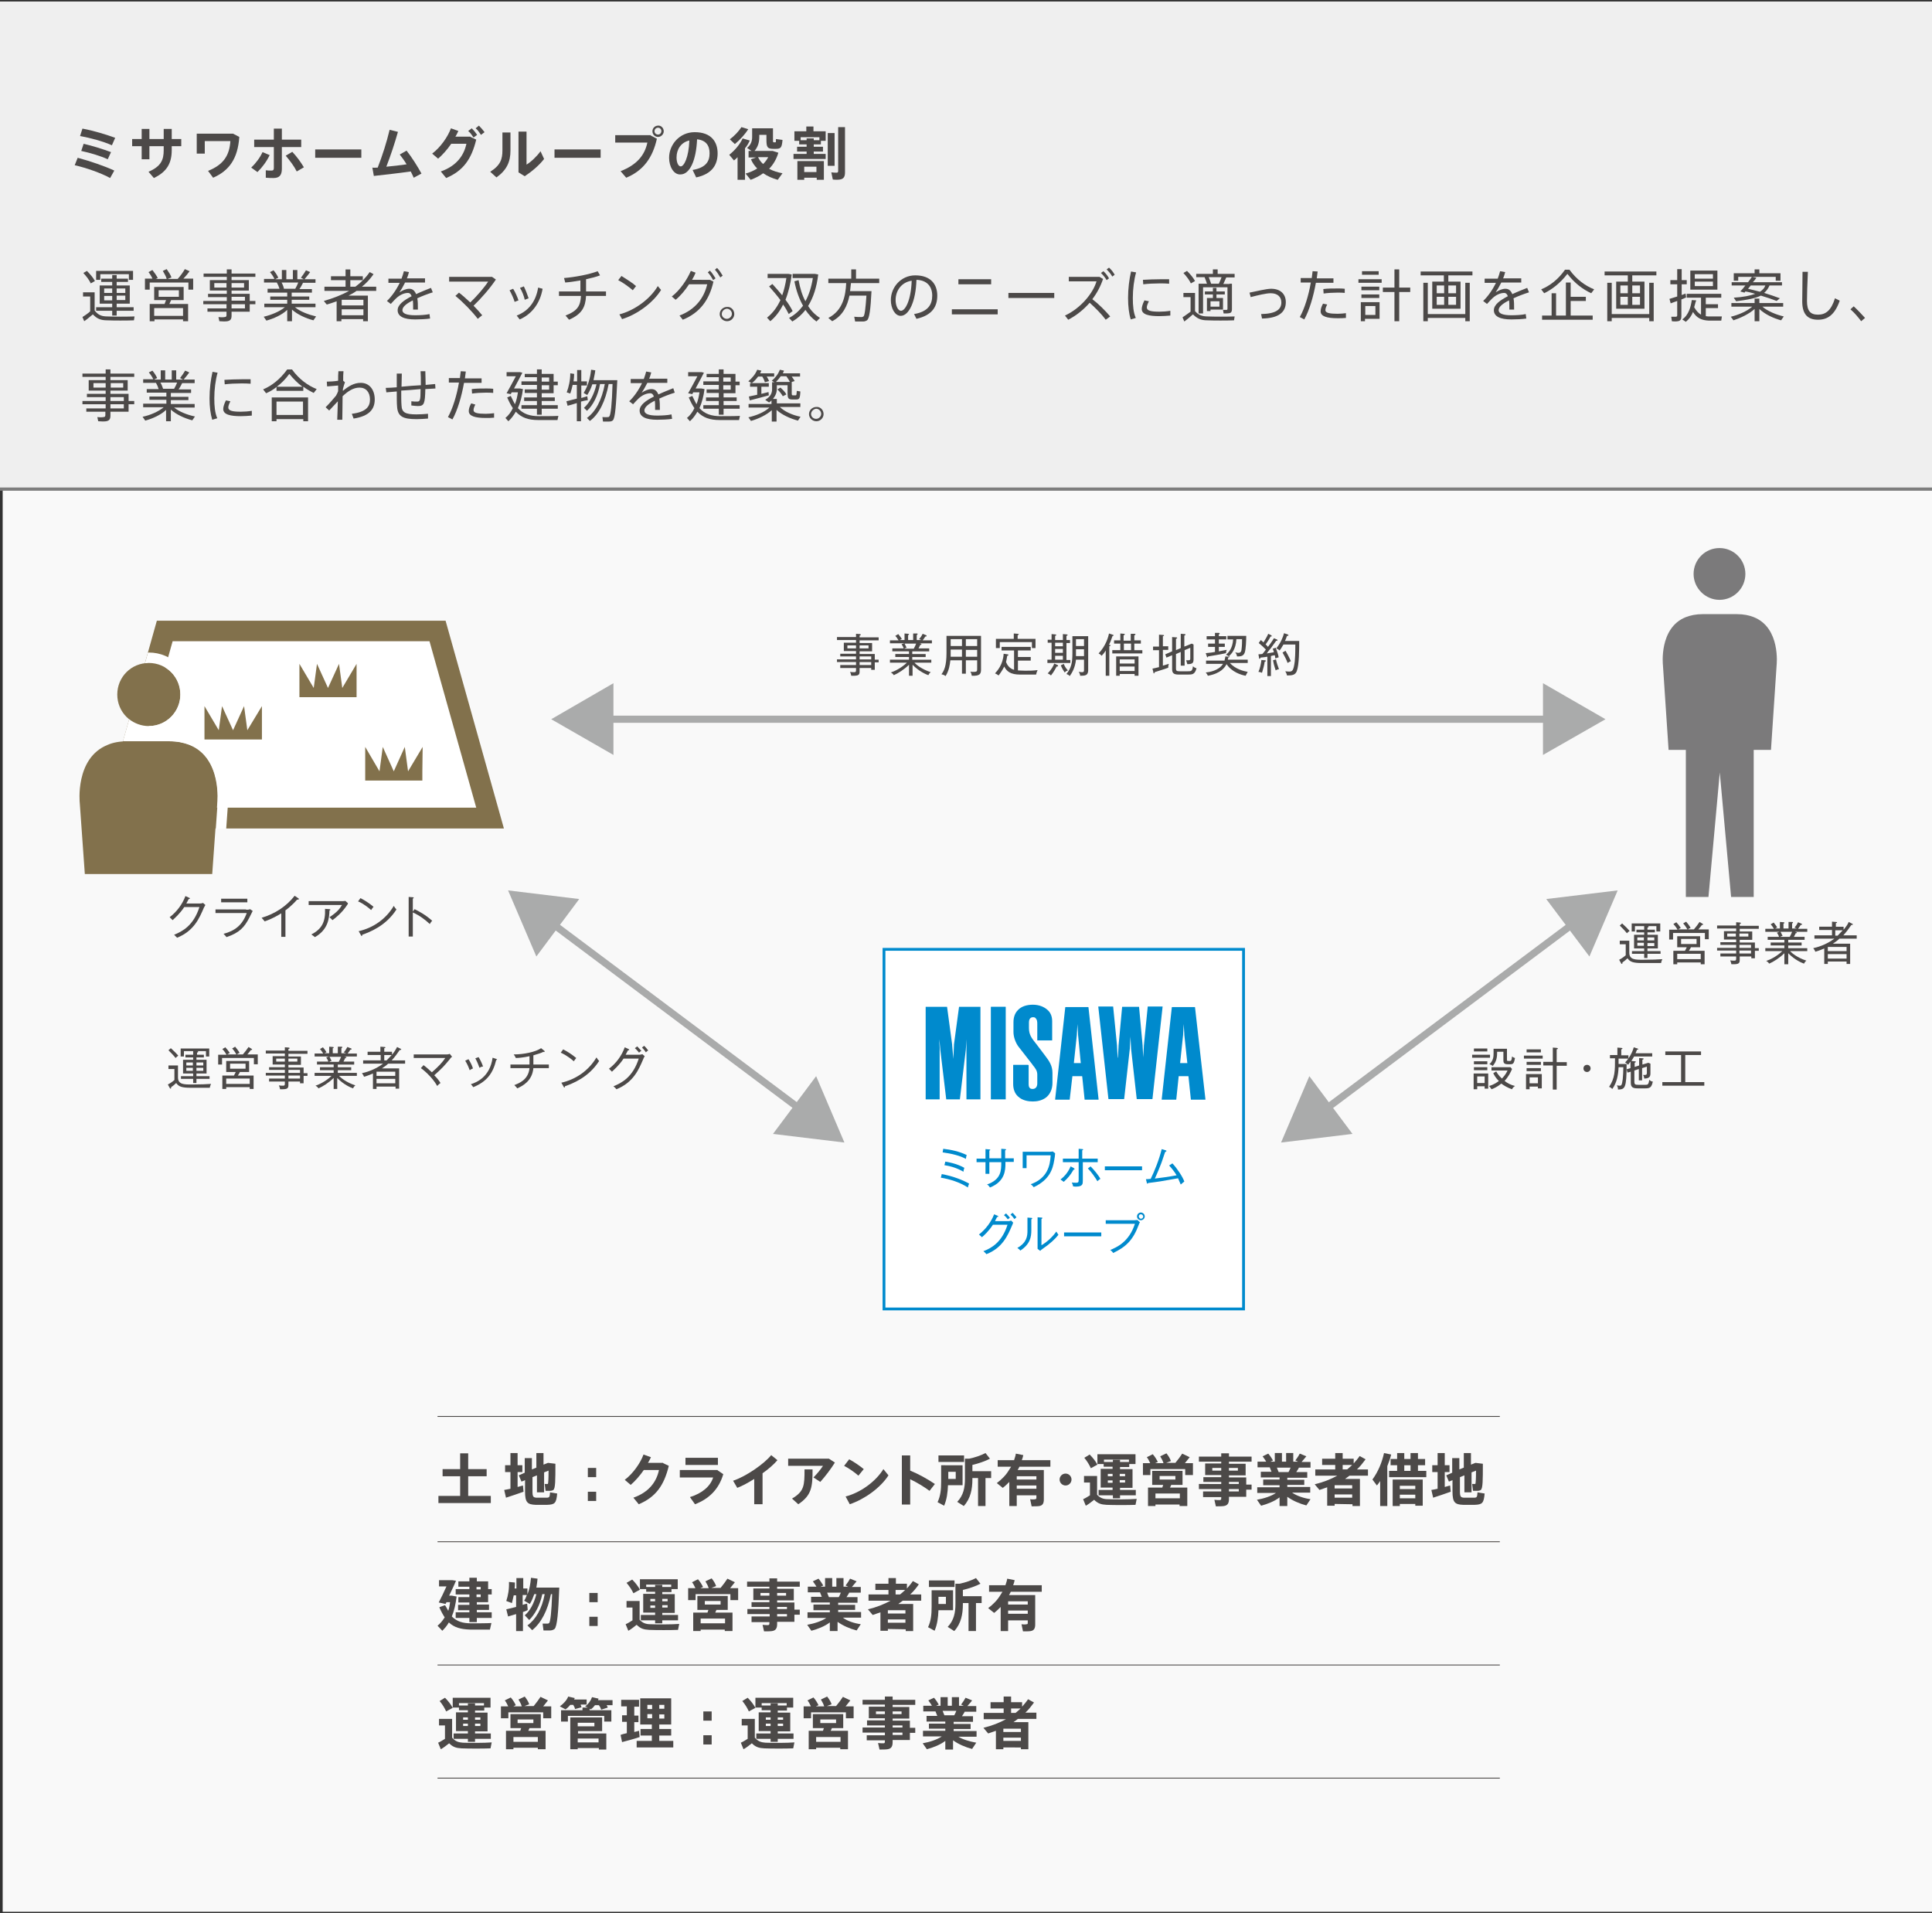 <?xml version="1.0" encoding="utf-8"?>
<!-- Generator: Adobe Illustrator 16.0.4, SVG Export Plug-In . SVG Version: 6.00 Build 0)  -->
<!DOCTYPE svg PUBLIC "-//W3C//DTD SVG 1.1//EN" "http://www.w3.org/Graphics/SVG/1.1/DTD/svg11.dtd">
<svg version="1.1" id="レイヤー_1" xmlns="http://www.w3.org/2000/svg" xmlns:xlink="http://www.w3.org/1999/xlink" x="0px"
	 y="0px" width="601.208px" height="595.281px" viewBox="120.156 0 601.208 595.281"
	 enable-background="new 120.156 0 601.208 595.281" xml:space="preserve">
<rect x="120.156" y="0" width="601.208" height="595.281" fill="#333333" stroke="none"/>
<rect x="120.156" y="0.464" fill="#EFEFEF" width="601.301" height="151.714"/>
<rect x="120.156" y="0.464" fill="none" width="601.301" height="151.714"/>
<rect x="120.99" y="152.177" fill="#F9F9F9" width="601.207" height="442.64"/>
<rect x="120.156" y="152.177" fill="none" width="601.208" height="442.64"/>
<g>
	<g>
		
			<line fill="none" stroke="#413D3C" stroke-width="0.25" stroke-miterlimit="10" x1="256.31" y1="479.688" x2="586.876" y2="479.688"/>
		
			<line fill="none" stroke="#413D3C" stroke-width="0.25" stroke-miterlimit="10" x1="256.31" y1="553.23" x2="586.876" y2="553.23"/>
		
			<line fill="none" stroke="#413D3C" stroke-width="0.25" stroke-miterlimit="10" x1="256.31" y1="518.034" x2="586.876" y2="518.034"/>
		
			<line fill="none" stroke="#413D3C" stroke-width="0.25" stroke-miterlimit="10" x1="256.31" y1="440.695" x2="586.876" y2="440.695"/>
	</g>
</g>
<g>
	<path fill="#4C4948" d="M155.722,53.072l-1.296,2.315c-2.687-1.481-7.317-3.148-11.022-3.982l0.926-2.315
		C148.127,50.108,152.758,51.683,155.722,53.072 M156,42.884l-1.019,2.316c-2.687-1.204-6.762-2.316-9.911-2.872l0.741-2.315
		C149.331,40.661,153.222,41.865,156,42.884 M154.703,47.33l-1.019,2.223c-2.223-1.019-5.279-1.945-8.243-2.593l0.74-2.224
		C148.961,45.385,152.202,46.403,154.703,47.33"/>
	<path fill="#4C4948" d="M164.243,43.255v-3.149h2.408v3.149h4.446v-3.149h2.5v3.149h2.964v2.223h-2.964v1.204
		c0,4.075-1.481,6.762-5.557,8.706l-1.667-1.944c3.89-1.668,4.724-3.705,4.724-6.669v-1.297h-4.446v4.075h-2.408v-4.075h-2.964
		v-2.223H164.243z"/>
	<path fill="#4C4948" d="M194.623,42.606c-0.463,6.669-3.057,10.466-8.15,12.689l-1.575-2.131c4.909-1.945,6.669-4.909,6.947-9.262
		h-7.966v3.89h-2.501v-6.205h11.3L194.623,42.606z"/>
	<path fill="#4C4948" d="M204.071,48.256c-0.926,1.945-2.223,3.705-3.797,5.28l-1.945-1.39c1.39-1.297,2.778-3.149,3.52-4.816
		L204.071,48.256z M213.889,45.756h-6.021v6.761c0,2.038-0.834,2.871-2.594,2.871c-0.648,0-1.574,0-2.408-0.092v-2.316
		c0.556,0.093,1.204,0.093,1.76,0.093s0.741-0.185,0.741-0.833v-6.483h-6.113v-2.316h6.113v-3.427h2.501v3.427h6.021V45.756z
		 M211.111,47.237c1.481,1.574,2.593,3.149,3.611,4.816l-2.223,1.297c-0.833-1.667-2.037-3.242-3.427-4.909L211.111,47.237z"/>
	<rect x="218.242" y="46.496" fill="#4C4948" width="14.356" height="2.594"/>
	<path fill="#4C4948" d="M237.693,52.146c1.481-3.798,2.778-7.873,3.705-11.763l2.593,0.647c-1.019,3.612-2.223,7.225-3.612,10.837
		c2.131-0.185,4.354-0.463,6.299-0.74c-0.648-1.112-1.482-2.224-2.131-3.057l2.131-1.204c1.667,2.13,3.427,4.908,4.631,7.132
		l-2.408,1.297c-0.277-0.556-0.556-1.297-0.926-1.945c-3.891,0.556-8.243,1.019-11.485,1.39l-0.463-2.594
		C236.489,52.239,237.044,52.146,237.693,52.146"/>
	<path fill="#4C4948" d="M266.591,42.606l1.76,0.833c-1.482,6.113-4.076,9.726-9.355,11.948l-1.667-2.037
		c5.002-1.76,7.225-5.095,7.966-8.614h-4.724c-1.204,1.76-2.687,3.428-4.076,4.632l-1.852-1.575
		c2.593-1.945,4.908-5.279,5.835-7.873l2.315,0.834c-0.278,0.556-0.556,1.204-0.927,1.76h4.725V42.606z M266.961,39.92
		c0.741,0.741,1.111,1.204,1.667,2.038l-1.111,0.834c-0.556-0.834-0.926-1.39-1.667-2.038L266.961,39.92z M269.184,39.087
		c0.741,0.741,1.111,1.204,1.76,2.037l-1.111,0.834c-0.556-0.834-0.926-1.39-1.667-2.038L269.184,39.087z"/>
	<path fill="#4C4948" d="M279.002,41.217v5.65c0,3.427-1.111,6.021-4.354,8.336l-1.945-1.76c3.242-2.038,3.798-3.983,3.798-6.669
		v-5.558H279.002z M284.003,40.939v10.28c1.39-0.833,3.242-2.593,4.354-4.168l1.111,2.408c-1.574,2.038-3.798,3.891-6.021,5.372
		l-1.945-1.204V40.939H284.003z"/>
	<rect x="292.71" y="46.496" fill="#4C4948" width="14.356" height="2.594"/>
	<path fill="#4C4948" d="M322.627,42.143l1.944,1.019c-1.297,5.835-4.168,9.91-9.54,12.134l-1.76-2.038
		c5.002-1.945,7.503-4.909,8.336-8.892h-10.003v-2.315h11.022V42.143z M326.702,40.846c0,0.926-0.834,1.76-1.76,1.76
		c-1.02,0-1.76-0.834-1.76-1.76c0-1.019,0.833-1.76,1.76-1.76C325.868,38.994,326.702,39.828,326.702,40.846L326.702,40.846z
		 M323.831,40.846c0,0.556,0.463,1.019,1.111,1.019c0.556,0,1.019-0.463,1.019-1.111c0-0.556-0.463-1.019-1.019-1.019
		C324.294,39.735,323.831,40.198,323.831,40.846L323.831,40.846z"/>
	<path fill="#4C4948" d="M328.369,49.09c0-4.075,3.241-7.966,7.966-7.966c5.279,0,7.132,3.149,7.132,6.576
		c0,3.335-1.482,6.392-6.669,7.503l-1.111-2.315c4.261-0.741,5.279-2.779,5.279-5.188s-1.111-4.075-3.891-4.353
		c-0.277,6.483-2.223,10.929-5.187,10.929C329.759,54.369,328.369,51.775,328.369,49.09L328.369,49.09z M330.685,48.997
		c0,1.574,0.556,2.778,1.297,2.778c1.019,0,2.501-2.778,2.686-8.058C332.074,44.273,330.685,46.496,330.685,48.997"/>
	<path fill="#4C4948" d="M351.988,55.943h-2.315v-7.039c-0.37,0.371-0.741,0.741-1.111,1.02l-1.481-1.76
		c1.76-1.39,3.334-3.242,4.168-5.095l2.223,0.648c-0.371,0.834-0.834,1.667-1.482,2.408V55.943L351.988,55.943z M353.007,40.198
		c-1.02,1.574-2.501,3.241-4.168,4.631l-1.575-1.481c1.39-1.02,2.779-2.501,3.612-3.798L353.007,40.198z M363.658,53.906
		l-1.482,2.037c-1.667-0.463-3.148-1.111-4.538-2.037c-1.111,0.834-2.408,1.481-3.891,2.037l-1.574-1.944
		c1.39-0.371,2.594-0.927,3.612-1.575c-0.834-0.833-1.482-1.76-1.945-2.871l1.575-0.556h-2.316V46.96h0.927l-1.39-0.927
		c1.204-1.019,1.575-2.13,1.575-3.427V39.92h1.111h1.019h2.223h1.111h1.02v3.52c0,0.741,0,0.834,0.277,0.834h0.463
		c0.186,0,0.186-0.093,0.186-1.019l2.038,0.277c-0.186,2.408-0.556,2.779-2.038,2.779h-0.833c-1.853,0-2.131-0.556-2.131-2.872
		v-1.481h-2.223v0.648c0,1.574-0.37,3.057-1.482,4.354h5.002h0.463h0.186l1.76,0.556c-0.556,1.944-1.574,3.704-2.871,5.001
		C360.695,53.165,362.083,53.628,363.658,53.906 M357.638,51.035c0.648-0.648,1.204-1.39,1.574-2.131h-3.148
		C356.434,49.738,356.99,50.479,357.638,51.035"/>
	<path fill="#4C4948" d="M371.16,47.885v-0.741h-2.964v-1.481h2.964v-0.741h-2.315V43.81h-1.481v-2.964h3.704v-1.482h2.224v1.482
		h3.797v2.964h-1.481v1.111h-2.224v0.741h2.872v1.481h-2.872v0.741h3.705v1.574h-10.003v-1.574H371.16z M370.419,55.296v0.647h-2.13
		v-5.835h8.243v5.835h-2.223v-0.647H370.419z M371.16,43.625v-0.556h2.223v0.556h1.76v-0.926h-5.835v0.926H371.16z M374.217,51.868
		h-3.798v1.668h3.798V51.868z M379.867,51.591h-2.131V41.402h2.131V51.591z M383.109,39.55v14.078c0,1.297-0.37,2.038-1.574,2.224
		c-0.463,0.092-1.482,0.092-2.223,0l-0.464-2.224c0.556,0.093,1.39,0.093,1.667,0.093c0.371,0,0.464-0.185,0.464-0.556V39.55
		H383.109z"/>
</g>
<g>
	<path fill="#4C4948" d="M175.543,331.494v3.705c0,2.223,1.853,2.223,4.261,2.223c2.871,0,4.631-0.093,6.021-0.186
		c-0.186,0.37-0.37,0.927-0.37,1.204h-6.021c-2.687,0-3.705-0.37-4.446-1.481c-0.463,0.463-1.019,0.926-1.574,1.296
		c0,0.186,0,0.464-0.186,0.464c-0.093,0-0.186-0.093-0.277-0.278l-0.557-1.019c0.927-0.463,1.853-1.204,2.038-1.39v-3.427h-1.853
		v-1.111H175.543L175.543,331.494z M173.321,326.122c1.019,0.926,1.667,1.574,2.315,2.315c-0.37,0.277-0.741,0.648-0.834,0.741
		c-0.648-0.834-1.481-1.668-2.223-2.408L173.321,326.122z M181.286,328.159h2.315v0.834h-2.315v0.741h3.148v4.261h-3.148v0.833
		h4.075v0.834h-4.075v1.297h-1.02v-1.297h-3.797v-0.834h3.797v-0.833h-3.148v-4.261h3.148v-0.741h-2.408v-0.834h2.408v-1.111h-2.871
		v1.667h-1.019v-2.5h8.892v2.5h-1.019v-1.667h-2.594c0.093,0.093,0.186,0.093,0.186,0.186c0,0.186-0.186,0.186-0.371,0.277v0.648
		H181.286z M180.174,330.567h-2.037v0.927h2.037V330.567z M180.174,332.234h-2.037v0.927h2.037V332.234z M181.286,331.494h2.13
		v-0.927h-2.13V331.494z M181.286,333.161h2.13v-0.927h-2.13V333.161z"/>
	<path fill="#4C4948" d="M199.162,331.216v-2.037h-9.911v2.037h-1.204v-3.057h2.594c-0.278-0.556-0.834-1.296-1.297-1.76
		l0.926-0.556c0.371,0.371,1.112,1.297,1.39,1.76c-0.186,0.093-0.463,0.278-0.833,0.463h4.908c0.648-0.74,1.204-1.481,1.76-2.315
		l0.927,0.556c0,0,0.185,0.093,0.185,0.186c0,0.186-0.185,0.186-0.185,0.186h-0.186c-0.463,0.648-0.741,0.926-1.111,1.39h3.242
		v3.056h-1.204V331.216z M197.865,338.81v-0.556h-7.317v0.556h-1.204v-4.168h3.612c0.37-0.647,0.37-0.74,0.556-1.111h-2.964v-3.427
		h7.132v3.427h-2.871c-0.186,0.464-0.463,0.834-0.648,1.111h4.909v4.168H197.865z M197.865,335.569h-7.317v1.667h7.317V335.569z
		 M196.569,330.938h-4.816v1.574h4.816V330.938z M193.79,328.159c-0.371-0.648-0.927-1.481-1.39-1.944l0.926-0.557
		c0.371,0.464,1.02,1.204,1.39,1.945C194.16,327.789,193.975,327.974,193.79,328.159"/>
	<path fill="#4C4948" d="M214.63,334.642v2.408h-1.112v-0.556h-3.611v1.111c0,1.02-0.371,1.297-1.945,1.297
		c-0.278,0-0.463,0-0.648,0c-0.093-0.463-0.186-0.833-0.37-1.204c0.37,0.093,0.926,0.093,1.296,0.093
		c0.371,0,0.556-0.093,0.556-0.556v-0.741h-4.908v-0.926h4.908v-0.927h-5.928v-0.833h5.928v-0.927h-4.908v-0.833h4.908v-0.834
		h-3.797v-2.593h3.797v-0.834h-5.928v-0.926h5.928v-1.02l1.204,0.093c0.093,0,0.278,0.093,0.278,0.186
		c0,0.185-0.186,0.185-0.37,0.277v0.556h5.928v0.927h-5.928v0.833h3.89v2.594h-3.89v0.834h4.724v1.76h1.204v0.833h-1.204V334.642z
		 M208.794,329.363h-2.686v0.927h2.686V329.363z M212.685,329.363h-2.778v0.927h2.778V329.363z M213.518,332.883h-3.611v0.927h3.611
		V332.883z M213.518,334.642h-3.611v0.927h3.611V334.642z"/>
	<path fill="#4C4948" d="M225.744,334.828c0.463,0.463,2.13,1.945,5.002,2.871c-0.371,0.278-0.556,0.556-0.741,0.927
		c-0.556-0.186-2.871-1.111-4.909-3.242v3.427h-1.111v-3.427c-1.482,1.482-3.427,2.687-4.724,3.242
		c-0.371-0.556-0.741-0.741-0.927-0.834c1.112-0.37,3.149-1.297,5.002-3.057h-5.279v-0.926h5.928v-0.834h-4.261v-0.926h4.261v-0.834
		h-5.187v-0.926h3.52c-0.093-0.371-0.371-0.927-0.648-1.297l0.833-0.278h-4.445v-0.926h2.686c-0.463-0.741-0.74-1.111-1.019-1.39
		l0.927-0.556c0.37,0.463,0.833,1.02,1.111,1.575c-0.093,0-0.371,0.092-0.648,0.277h1.481v-2.037l1.111,0.092
		c0.093,0,0.278,0,0.278,0.186s-0.093,0.186-0.278,0.186v1.574h1.575v-2.037h1.111c0.093,0,0.277,0,0.277,0.185
		c0,0.186-0.185,0.186-0.277,0.278v1.574h1.481c-0.277-0.093-0.463-0.186-0.74-0.277c0.556-0.648,0.833-1.112,1.111-1.668
		l1.204,0.464c0.093,0,0.093,0.093,0.093,0.185c0,0.093,0,0.186-0.186,0.186c0,0-0.093,0-0.186,0
		c-0.277,0.463-0.37,0.556-0.833,1.204h2.871v0.926h-3.891l0.371,0.093c0.185,0,0.277,0.186,0.277,0.186s0,0.186-0.37,0.186
		c-0.093,0.185-0.093,0.277-0.556,1.111h3.334v0.926h-5.094v0.834h4.168v0.926h-4.168v0.834h5.928v0.926h-5.465V334.828z
		 M222.688,328.807c0.093,0.186,0.463,0.834,0.648,1.297c-0.186,0-0.463,0.093-0.741,0.278h2.964
		c0.278-0.464,0.556-1.112,0.741-1.575H222.688L222.688,328.807z"/>
	<path fill="#4C4948" d="M240.935,330.938c-0.464,0.463-1.112,0.926-1.945,1.481h5.372v6.299h-1.111v-0.648h-5.928v0.74h-1.112
		v-4.815c-1.481,0.647-2.408,0.926-2.778,1.019c-0.093-0.278-0.277-0.648-0.648-1.111c0.927-0.186,3.891-0.927,6.576-2.964h-6.205
		v-1.02h5.464v-1.667h-4.075v-1.019h3.983v-1.575l1.204,0.093c0.092,0,0.37,0,0.37,0.186c0,0.093-0.186,0.186-0.37,0.186v1.111
		h2.408v0.926c0.926-1.111,1.296-1.853,1.574-2.408l1.111,0.556c0.186,0.093,0.186,0.093,0.186,0.186s-0.093,0.186-0.186,0.186
		s-0.186,0-0.278,0c-0.74,1.111-1.574,2.223-2.5,3.241h4.168v1.02H240.935L240.935,330.938z M243.25,333.438h-5.928v1.297h5.835
		v-1.297H243.25z M243.25,335.662h-5.928v1.389h5.835v-1.389H243.25z M239.731,328.252v1.667h0.74
		c0.648-0.648,1.111-1.204,1.575-1.667H239.731z"/>
	<path fill="#4C4948" d="M260.199,329.456c-1.76,2.131-2.408,2.871-4.909,5.095c0.741,0.74,1.39,1.481,1.945,2.408
		c-0.648,0.463-0.833,0.74-1.019,0.926c-1.667-2.964-4.631-5.279-5.095-5.558l0.834-0.926c0.926,0.648,1.945,1.667,2.594,2.223
		c2.037-1.76,3.241-3.057,4.168-4.445H248.9v-1.112h10.374c0.277,0,0.648-0.092,0.833-0.185l0.741,0.926
		C260.385,329.086,260.292,329.27,260.199,329.456"/>
	<path fill="#4C4948" d="M266.313,332.975c-0.463-1.297-0.741-1.853-1.39-2.964l1.02-0.463c0.556,0.834,1.111,1.945,1.389,2.871
		C266.961,332.605,266.683,332.698,266.313,332.975 M274.556,329.827c-1.019,4.26-3.057,6.761-7.132,8.428
		c-0.277-0.37-0.37-0.556-0.741-0.926c1.76-0.556,5.928-2.223,6.762-8.243l1.111,0.37c0.186,0.093,0.278,0.093,0.278,0.186
		S274.741,329.734,274.556,329.827 M269.369,332.234c-0.371-1.019-0.741-1.944-1.297-2.964l1.019-0.37
		c0.556,0.927,1.02,1.853,1.39,2.964C270.295,331.771,269.74,331.957,269.369,332.234"/>
	<path fill="#4C4948" d="M286.134,332.327c-0.371,4.075-3.428,5.558-5.002,6.299c-0.186-0.278-0.648-0.741-0.926-1.02
		c1.389-0.556,4.353-1.574,4.724-5.279h-5.928v-1.111h5.928v-2.593c-2.131,0.463-3.612,0.556-4.261,0.556
		c-0.093-0.278-0.37-0.741-0.648-1.112c3.057,0,6.762-0.74,8.521-1.944l1.019,0.833c0,0,0.093,0.093,0.093,0.186
		s-0.093,0.186-0.186,0.186s-0.186,0-0.186-0.093c-0.647,0.37-1.574,0.648-3.148,1.111v2.871h4.816v1.111H286.134z"/>
	<path fill="#4C4948" d="M298.731,330.197c-2.038-1.76-3.52-2.408-4.076-2.687l0.741-1.019c1.111,0.556,2.501,1.39,4.075,2.687
		C299.101,329.641,298.823,330.011,298.731,330.197 M295.951,337.977c0,0.277,0,0.37-0.185,0.37c-0.093,0-0.186-0.093-0.186-0.185
		l-0.741-1.297c4.539-1.02,8.521-3.798,10.93-7.873c0.277,0.463,0.463,0.741,0.833,1.111
		C303.269,335.291,298.267,337.143,295.951,337.977"/>
	<path fill="#4C4948" d="M320.311,329.549c-1.389,3.242-3.056,7.225-8.336,9.354c-0.277-0.37-0.37-0.463-0.926-0.926
		c2.501-1.019,6.021-2.778,7.873-8.614h-4.724c-1.39,2.131-3.057,3.52-3.612,4.075c-0.278-0.277-0.648-0.647-0.927-0.926
		c2.224-1.667,3.983-4.075,4.909-6.669l1.204,0.556c0.093,0.093,0.186,0.093,0.186,0.186c0,0.186-0.186,0.186-0.371,0.186
		c-0.37,0.74-0.556,1.019-0.74,1.389h4.26c0.464,0,0.741-0.093,0.927-0.185l0.741,0.648
		C320.496,329.086,320.404,329.27,320.311,329.549 M319.015,327.51c-0.186-0.185-0.648-0.833-1.297-1.389l0.741-0.556
		c0.37,0.37,0.926,1.019,1.296,1.389C319.571,327.048,319.292,327.233,319.015,327.51 M321.145,327.419
		c-0.093-0.186-0.648-0.927-1.204-1.482l0.648-0.556c0.463,0.37,1.019,1.111,1.297,1.482
		C321.608,326.955,321.515,327.048,321.145,327.419"/>
	<path fill="#4C4948" d="M578.263,328.159h5.557v0.927h-5.557V328.159z M582.153,338.719v-0.741h-2.315v0.926h-1.111v-4.908h4.538
		v4.724H582.153L582.153,338.719z M578.819,326.215h4.168v0.926h-4.168V326.215z M578.819,330.197h4.168v0.926h-4.168V330.197z
		 M578.819,332.05h4.168v0.926h-4.168V332.05z M582.153,334.921h-2.315v2.038h2.315V334.921z M590.674,338.903
		c-1.39-0.463-2.594-1.204-3.334-1.76c-1.204,1.02-2.501,1.575-3.057,1.76c-0.186-0.37-0.556-0.74-0.741-1.019
		c1.667-0.463,2.686-1.297,3.057-1.574c-0.186-0.093-1.111-1.02-1.76-2.408l0.926-0.556c0.186,0.37,0.648,1.204,1.76,2.223
		c0.463-0.463,1.204-1.297,1.76-2.501h-5.001v-1.019h5.928l0.463,0.556c-0.37,0.926-1.111,2.408-2.315,3.705
		c0.926,0.74,2.037,1.296,3.241,1.574C591.044,338.255,590.86,338.533,590.674,338.903 M590.211,331.123h-0.927
		c-1.297,0-1.297-0.74-1.297-1.296v-2.594h-1.944c0,1.481-0.093,2.964-1.39,4.445c-0.278-0.277-0.648-0.463-1.019-0.556
		c1.297-1.204,1.297-2.5,1.297-3.52v-1.297h4.168v3.428c0,0.185,0,0.37,0.37,0.37h0.556c0.277,0,0.556-0.093,0.648-1.39
		c0.277,0.186,0.556,0.371,0.926,0.464C591.323,330.66,591.137,331.123,590.211,331.123"/>
	<path fill="#4C4948" d="M594.379,328.437h5.835v0.926h-5.835V328.437z M598.732,338.719v-0.648h-2.593v0.833h-1.111v-4.724h4.908
		v4.446h-1.204V338.719z M595.212,326.492h4.446v0.927h-4.446V326.492z M595.212,330.383h4.446v0.926h-4.446V330.383z
		 M595.212,332.327h4.446v0.927h-4.446V332.327z M598.732,335.199h-2.593v1.852h2.593V335.199z M604.568,331.494v7.502h-1.204
		v-7.502H600.4v-1.111h2.964v-4.446l1.204,0.093c0.185,0,0.37,0.093,0.37,0.186c0,0.185-0.093,0.185-0.37,0.277v3.982h3.148v1.112
		h-3.148V331.494z"/>
	<path fill="#4C4948" d="M614.015,333.531c-0.648,0-1.111-0.463-1.111-1.111s0.463-1.111,1.111-1.111s1.111,0.463,1.111,1.111
		C615.126,332.975,614.663,333.531,614.015,333.531"/>
	<path fill="#4C4948" d="M623.832,329.27v1.761h2.501c0,7.779-0.556,7.872-2.686,7.965c0-0.463-0.093-0.926-0.371-1.297
		c0.186,0,0.556,0.093,0.834,0.093c0.556,0,0.741,0,1.019-2.037c0.093-0.834,0.186-2.779,0.186-3.705h-1.482
		c-0.092,2.408-0.556,4.816-1.944,6.761c-0.278-0.277-0.648-0.556-1.02-0.647c1.853-2.687,1.853-5.095,1.853-8.893h-1.574v-1.019
		h2.315v-2.315l1.204,0.093c0.186,0,0.37,0.093,0.37,0.186c0,0.185-0.185,0.185-0.37,0.277v1.853h2.223v1.019h-3.057V329.27z
		 M632.168,338.626h-2.408c-1.389,0-2.13-0.278-2.13-1.76v-3.428l-1.019,0.278l-0.278-1.019l1.204-0.371v-2.037
		c-0.37,0.463-0.556,0.74-0.741,1.019c-0.277-0.277-0.556-0.556-0.926-0.741c0.741-0.74,2.13-2.593,2.687-4.724l1.111,0.371
		c0.092,0,0.277,0.092,0.277,0.185c0,0.186-0.186,0.186-0.37,0.186c-0.278,0.648-0.371,0.926-0.463,1.111h5.187v1.019h-5.65
		c-0.277,0.464-0.463,0.834-0.833,1.39l1.019,0.093c0.093,0,0.37,0,0.37,0.186c0,0.092-0.185,0.185-0.37,0.277v1.297l1.39-0.463
		v-2.315l1.111,0.093c0.185,0,0.277,0,0.277,0.185c0,0.093-0.093,0.186-0.37,0.278v1.481l1.853-0.556l0.648,0.278v2.964
		c0,0.926-0.186,1.667-1.945,1.667c0-0.556-0.278-1.019-0.37-1.111c0.092,0,0.277,0,0.463,0c0.556,0,0.741-0.093,0.741-0.648v-1.945
		l-1.482,0.463v3.798h-1.019v-3.52l-1.39,0.463v3.427c0,0.927,0.278,1.02,1.204,1.02h2.315c0.556,0,0.927,0,1.111-1.575
		c0.464,0.463,0.834,0.556,1.112,0.556C634.114,338.347,633.558,338.626,632.168,338.626"/>
	<polygon fill="#4C4948" points="637.448,337.792 637.448,336.68 643.283,336.68 643.283,328.252 638.374,328.252 638.374,327.14 
		649.489,327.14 649.489,328.252 644.58,328.252 644.58,336.68 650.508,336.68 650.508,337.792 	"/>
	<rect x="395.242" y="295.371" fill="#FFFFFF" width="111.887" height="111.888"/>
	
		<rect x="395.242" y="295.371" fill="none" stroke="#008ACD" stroke-width="0.877" stroke-miterlimit="8" width="111.887" height="111.888"/>
	<path fill="#008ACD" d="M413.211,365.301c3.612,0.648,6.761,1.945,8.521,2.964c-0.093,0.186-0.37,0.927-0.37,1.204
		c-2.594-1.667-5.649-2.594-8.429-3.057L413.211,365.301z M413.674,357.427c2.501,0.278,5.002,0.834,7.317,1.945
		c-0.186,0.37-0.186,0.926-0.278,1.204c-1.76-1.019-4.538-1.667-7.225-2.038L413.674,357.427z M414.323,361.411
		c0.556,0.092,3.52,0.556,5.928,1.944c-0.186,0.464-0.278,0.927-0.278,1.204c-2.13-1.204-4.075-1.76-5.928-2.037L414.323,361.411z"
		/>
	<path fill="#008ACD" d="M433.031,361.595v0.371c0,2.037-0.093,5.649-4.816,7.502c-0.37-0.556-0.648-0.834-0.926-0.926
		c4.445-1.575,4.445-4.354,4.445-6.947h-3.704v3.612h-1.204v-3.612h-2.779v-1.111h2.779v-2.964l1.111,0.093
		c0.185,0,0.37,0,0.37,0.186c0,0.092-0.093,0.092-0.277,0.185v2.408h3.704v-2.964l1.204,0.093c0.093,0,0.278,0,0.278,0.186
		c0,0.093-0.093,0.186-0.278,0.186v2.5h2.687v1.112h-2.594V361.595z"/>
	<path fill="#008ACD" d="M448.222,360.947c-0.463,2.872-1.482,6.113-6.392,8.429c-0.37-0.463-0.37-0.463-0.926-0.926
		c5.187-1.853,6.021-5.743,6.206-8.984h-7.503v3.982h-1.204v-5.094h8.429c0.371,0,0.741-0.093,0.927-0.093l0.74,0.556
		C448.499,359.094,448.315,360.67,448.222,360.947"/>
	<path fill="#008ACD" d="M454.242,363.911c-1.02,1.76-1.76,2.594-3.057,3.798c-0.371-0.277-0.648-0.463-1.019-0.741
		c1.389-1.019,2.5-2.501,3.148-4.075l1.02,0.556c0.092,0.093,0.185,0.186,0.185,0.186
		C454.613,363.819,454.52,363.911,454.242,363.911 M457.114,361.688v5.558c0,1.111,0,1.945-2.131,1.945
		c-0.277,0-0.556,0-0.926-0.093c0-0.278-0.093-0.556-0.37-1.204c0.277,0.093,0.833,0.093,1.389,0.093
		c0.741,0,0.741-0.278,0.741-1.204v-5.188h-4.909v-1.111h4.909v-3.057l1.111,0.093c0.093,0,0.278,0,0.278,0.186
		c0,0.093-0.186,0.186-0.278,0.186v2.593h4.816v1.111h-4.631V361.688z M461.652,367.523c-0.648-1.111-1.853-2.871-2.964-3.982
		l0.834-0.648c1.019,1.019,2.501,2.778,3.057,3.891C462.115,367.06,461.744,367.431,461.652,367.523"/>
	<rect x="463.967" y="362.892" fill="#008ACD" width="11.578" height="1.204"/>
	<path fill="#008ACD" d="M487.586,368.543c-0.186-0.371-0.463-1.112-0.834-1.945c-5.649,1.019-5.742,1.019-9.354,1.481
		c-0.093,0.186-0.093,0.186-0.186,0.186s-0.186-0.093-0.186-0.277l-0.277-1.112c0.37,0,0.648,0,1.481-0.092
		c1.112-2.224,2.687-6.113,3.428-9.263l1.204,0.37c0.185,0.093,0.277,0.093,0.277,0.186c0,0.186-0.185,0.278-0.37,0.278
		c-0.186,0.37-1.111,3.334-1.297,3.704c-0.093,0.278-1.204,3.057-1.945,4.632c2.224-0.278,4.354-0.556,6.762-1.02
		c-0.648-1.111-1.482-2.13-2.315-3.056l1.019-0.648c1.482,1.574,3.242,4.26,3.705,5.649
		C488.512,367.802,487.956,368.172,487.586,368.543"/>
	<path fill="#008ACD" d="M435.07,381.324c-1.297,3.057-2.964,6.947-7.966,8.892c-0.277-0.37-0.37-0.463-0.926-0.926
		c2.408-0.927,5.742-2.687,7.502-8.243h-4.538c-1.297,2.037-2.871,3.427-3.427,3.89c-0.278-0.277-0.557-0.556-0.927-0.833
		c2.13-1.668,3.798-3.891,4.724-6.299l1.111,0.463c0.093,0.093,0.186,0.093,0.186,0.186c0,0.186-0.186,0.186-0.37,0.186
		c-0.371,0.648-0.464,0.926-0.648,1.297h4.075c0.463,0,0.648-0.093,0.926-0.186l0.648,0.648
		C435.255,380.954,435.162,381.138,435.07,381.324 M433.773,379.379c-0.186-0.185-0.556-0.833-1.204-1.296l0.648-0.556
		c0.37,0.37,0.926,0.926,1.204,1.389C434.328,379.009,434.051,379.101,433.773,379.379 M435.811,379.287
		c-0.093-0.186-0.648-0.927-1.204-1.39l0.648-0.556c0.37,0.37,0.926,1.019,1.204,1.39
		C436.274,378.916,436.181,379.009,435.811,379.287"/>
	<path fill="#008ACD" d="M441.09,379.379v3.335c0,2.223-0.371,4.354-3.428,6.391c-0.185-0.277-0.37-0.463-0.926-0.833
		c2.964-1.668,3.149-3.705,3.149-5.372v-4.076l1.204,0.093c0.093,0,0.277,0,0.277,0.186
		C441.367,379.194,441.275,379.287,441.09,379.379 M444.61,388.549c-0.463,0.37-0.556,0.37-0.741,0.648l-0.834-0.648
		c0-0.277,0-0.648,0-1.019v-8.799l1.204,0.092c0.186,0,0.278,0,0.278,0.186c0,0.093-0.093,0.186-0.278,0.278v8.15
		c1.76-1.019,3.428-2.594,4.632-4.261c0.37,0.556,0.463,0.741,0.648,1.019C448.499,385.492,446.925,386.974,444.61,388.549"/>
	<rect x="451.279" y="383.455" fill="#008ACD" width="11.577" height="1.204"/>
	<path fill="#008ACD" d="M474.527,381.047c-1.76,4.724-3.891,6.854-7.966,8.799c-0.277-0.463-0.741-0.834-0.926-0.927
		c1.944-0.833,5.835-2.408,7.688-8.15h-9.077v-1.111h8.892c0.556,0,0.741-0.093,0.926-0.093l0.834,0.741
		C474.711,380.583,474.619,380.676,474.527,381.047 M475.175,379.657c-0.648,0-1.204-0.556-1.204-1.204s0.556-1.204,1.204-1.204
		c0.647,0,1.204,0.556,1.204,1.204S475.823,379.657,475.175,379.657 M475.175,377.804c-0.371,0-0.648,0.278-0.648,0.648
		s0.37,0.741,0.648,0.741c0.37,0,0.74-0.278,0.74-0.741C475.823,378.083,475.545,377.804,475.175,377.804"/>
	<path fill="#008ACD" d="M433.031,342.052c0.093,0,0.093,0,0.093-0.093v-28.62c0-0.093,0-0.093-0.093-0.093h-4.445
		c-0.093,0-0.093,0-0.093,0.093v28.62c0,0.093,0,0.093,0.093,0.093H433.031 M440.163,331.401c0-0.093,0-0.093-0.093-0.093h-4.538
		c-0.093,0-0.093,0-0.093,0.093v5.835c0,1.574,0.463,2.871,1.39,3.798c1.481,1.481,3.52,1.667,4.724,1.667
		c1.111,0,2.686-0.186,4.075-1.204c1.297-1.019,2.038-2.594,2.038-4.631v-3.057c0-2.223-1.02-3.705-2.224-5.279l-2.871-3.798
		l-0.093-0.093c-1.296-1.667-2.13-2.686-2.13-4.816v-1.667c0-1.111,0.463-1.667,1.297-1.667c0.37,0,0.648,0.093,0.833,0.37
		c0.371,0.371,0.464,0.927,0.464,1.667v5.095c0,0.093,0,0.093,0.092,0.093h4.446c0.093,0,0.093,0,0.093-0.093v-5.928
		c0-1.39-0.463-2.594-1.39-3.427c-1.111-1.02-2.686-1.668-4.631-1.668s-3.612,0.556-4.631,1.668c-0.927,0.926-1.39,2.223-1.39,3.797
		v3.057c0,1.482,0.648,3.335,1.574,4.538l4.261,5.465l0.186,0.278c0.834,1.019,1.39,1.76,1.39,2.964v2.778
		c0,0.556-0.186,1.019-0.464,1.297c-0.185,0.186-0.556,0.37-0.926,0.37c-0.278,0-0.648,0-0.926-0.277
		c-0.278-0.278-0.371-0.648-0.371-1.297v-5.835H440.163z M489.623,330.66l-0.926-8.706c0-0.093,0-0.093,0-0.186l-0.186-3.149l0,0
		l0,0l-0.186,3.149c0,0,0,0.093,0,0.186l-0.926,8.706c0,0.093,0,0.093,0.093,0.093h2.13
		C489.623,330.753,489.716,330.753,489.623,330.66 M487.031,334.828c-0.093,0-0.093,0-0.093,0.093l-0.741,7.132
		c0,0.093,0,0.093-0.093,0.093h-4.353c-0.093,0-0.093,0-0.093-0.093l3.148-28.62c0-0.093,0-0.093,0.093-0.093h7.039
		c0.093,0,0.093,0,0.093,0.093l3.242,28.62c0,0.093,0,0.093-0.093,0.093h-4.354c-0.093,0-0.093,0-0.093-0.093l-0.74-7.132
		c0-0.093-0.093-0.093-0.093-0.093H487.031z M416.823,329.456L416.823,329.456l-0.371-4.261c0,0,0-0.093,0-0.185l-1.574-11.671
		c0-0.093,0-0.093-0.093-0.093h-6.483c-0.093,0-0.093,0-0.093,0.093v28.62c0,0.093,0,0.093,0.093,0.093h4.168
		c0.093,0,0.093,0,0.093-0.093v-15.931c-0.093-0.927-0.093-2.038-0.093-2.687l0,0l0,0l0.277,2.964v0.186l1.853,15.468
		c0,0.093,0,0.093,0.093,0.093h4.075c0.093,0,0.093,0,0.093-0.093l1.853-15.468v-0.186l0.278-2.964l0,0l0,0
		c0,0.648-0.093,1.76-0.093,2.687v15.931c0,0.093,0,0.093,0.093,0.093h4.167c0.093,0,0.093,0,0.093-0.093v-28.62
		c0-0.093,0-0.093-0.093-0.093h-6.483c-0.092,0-0.092,0-0.092,0.093l-1.575,11.671c0,0,0,0.092,0,0.185L416.823,329.456
		C416.915,329.456,416.915,329.456,416.823,329.456L416.823,329.456z M456.465,330.66l-0.834-8.706c0-0.093,0-0.093,0-0.186
		l-0.185-3.149l0,0l0,0l-0.186,3.149c0,0,0,0.093,0,0.186l-0.927,8.706c0,0.093,0,0.093,0.093,0.093h2.131
		C456.465,330.753,456.465,330.753,456.465,330.66 M453.871,334.828C453.779,334.828,453.779,334.828,453.871,334.828l-0.833,7.225
		c0,0.093,0,0.093-0.093,0.093h-4.354c-0.093,0-0.093,0-0.093-0.093l3.149-28.62c0-0.093,0-0.093,0.093-0.093h7.039
		c0.093,0,0.093,0,0.093,0.093l3.149,28.62c0,0.093,0,0.093-0.093,0.093h-4.168c-0.093,0-0.093,0-0.093-0.093l-0.741-7.132
		c0-0.093-0.093-0.093-0.093-0.093H453.871L453.871,334.828z M469.432,313.247c-0.093,0-0.093,0-0.093,0.093l-1.111,12.041
		c0,0.093,0,0.093,0,0.186l-0.185,3.427c0,0,0,0.093-0.093,0.093l0,0c0,0,0,0,0-0.093l-0.186-3.427c0,0,0-0.093,0-0.186
		l-1.204-12.134c0-0.093,0-0.093-0.093-0.093h-4.445c-0.093,0-0.093,0-0.093,0.093l3.148,28.62c0,0.093,0,0.093,0.093,0.093h4.724
		c0.093,0,0.093,0,0.093-0.093l1.76-15.652c0,0,0-0.093,0-0.186l0.186-3.52l0,0l0,0l0,0l0.186,3.52c0,0,0,0.093,0,0.186l1.76,15.652
		c0,0.093,0,0.093,0.093,0.093h4.724c0.093,0,0.093,0,0.093-0.093l3.148-28.62c0-0.093,0-0.093-0.093-0.093h-4.445
		c-0.093,0-0.093,0-0.093,0.093l-1.204,12.134c0,0,0,0.093,0,0.186l-0.186,3.427v0.093l0,0c0,0,0,0,0-0.093l-0.185-3.427
		c0,0,0-0.093,0-0.186l-1.111-12.041c0-0.093,0-0.093-0.093-0.093H469.432z"/>
	<path fill="#4C4948" d="M392.371,205.991v2.408h-1.112v-0.556h-3.611v1.111c0,1.019-0.371,1.297-1.945,1.297
		c-0.278,0-0.463,0-0.648,0c-0.093-0.463-0.186-0.834-0.37-1.204c0.37,0.093,0.926,0.093,1.296,0.093
		c0.371,0,0.556-0.093,0.556-0.556v-0.741h-4.908v-0.927h4.908v-0.926h-5.928v-0.834h5.928v-0.926h-4.908v-0.834h4.908v-0.833
		h-3.797v-2.594h3.797v-0.834h-5.928v-0.926h5.928v-1.019l1.204,0.093c0.093,0,0.278,0.092,0.278,0.185
		c0,0.186-0.186,0.186-0.37,0.278v0.556h5.928v0.926h-5.928v0.834h3.89v2.594h-3.89v0.833h4.724v1.76h1.204v0.834h-1.204V205.991z
		 M386.535,200.804h-2.686v0.926h2.686V200.804z M390.426,200.804h-2.778v0.926h2.778V200.804z M391.26,204.231h-3.612v0.926h3.612
		V204.231z M391.26,205.991h-3.612v0.926h3.612V205.991z"/>
	<path fill="#4C4948" d="M404.782,206.268c0.463,0.464,2.13,1.945,5.001,2.872c-0.37,0.277-0.556,0.556-0.74,0.926
		c-0.556-0.186-2.872-1.111-4.909-3.241v3.427h-1.111v-3.427c-1.482,1.481-3.427,2.686-4.724,3.241
		c-0.371-0.556-0.741-0.741-0.927-0.834c1.111-0.37,3.149-1.296,5.002-3.056h-5.279v-0.927h5.928v-0.833h-4.261v-0.927h4.261v-0.833
		h-5.188v-0.927h3.521c-0.093-0.37-0.371-0.926-0.648-1.297l0.833-0.277h-4.445v-0.927h2.686c-0.463-0.74-0.741-1.111-1.019-1.389
		l0.926-0.556c0.371,0.463,0.834,1.019,1.111,1.574c-0.092,0-0.37,0.093-0.647,0.277h1.481v-2.037l1.111,0.093
		c0.093,0,0.278,0,0.278,0.185c0,0.186-0.093,0.186-0.278,0.186v1.574h1.575v-2.037h1.111c0.093,0,0.277,0,0.277,0.186
		c0,0.185-0.185,0.185-0.277,0.277v1.574h1.481c-0.277-0.092-0.463-0.185-0.741-0.277c0.557-0.648,0.834-1.111,1.112-1.667
		l1.111,0.463c0.093,0,0.093,0.093,0.093,0.186c0,0.092,0,0.185-0.186,0.185c0,0-0.093,0-0.186,0
		c-0.277,0.463-0.37,0.556-0.833,1.204h2.871v0.927h-3.891l0.371,0.093c0.185,0,0.277,0.185,0.277,0.185s0,0.186-0.37,0.186
		c-0.093,0.186-0.093,0.277-0.556,1.111h3.334v0.927h-5.279v0.833h4.168v0.927h-4.168v0.833h5.928v0.927h-5.187V206.268z
		 M401.633,200.249c0.093,0.185,0.463,0.833,0.648,1.296c-0.186,0-0.463,0.093-0.741,0.278h2.964
		c0.278-0.463,0.556-1.111,0.741-1.574H401.633z"/>
	<path fill="#4C4948" d="M420.713,209.603h-1.204v-4.168h-3.612c-0.185,1.481-0.37,3.057-1.481,4.909
		c-0.278-0.186-0.464-0.371-1.297-0.556c0.833-1.112,1.574-2.594,1.574-6.669v-5.279h10.744v10.466c0,1.39-0.37,2.038-2.871,1.945
		c-0.093-0.463-0.186-0.927-0.463-1.297c0.277,0.093,0.556,0.093,1.111,0.093c1.019,0,1.019-0.278,1.019-1.019v-2.594h-3.52V209.603
		z M419.509,202.1h-3.52v0.834c0,0.463,0,0.926,0,1.39h3.52V202.1z M419.509,198.859h-3.52v2.13h3.52V198.859z M420.713,200.989
		h3.52v-2.13h-3.52V200.989z M420.713,204.324h3.52v-2.131h-3.52V204.324z"/>
	<path fill="#4C4948" d="M442.572,209.881h-5.001c-2.964,0-4.168-1.019-4.909-2.5c-0.556,1.111-1.111,1.944-1.76,2.778
		c-0.463-0.37-0.556-0.37-1.111-0.648c0.648-0.741,2.501-2.686,2.686-6.113l1.204,0.186c0.186,0,0.278,0.093,0.278,0.186
		c0,0.185-0.093,0.185-0.371,0.277c-0.185,1.111-0.277,1.575-0.37,1.945c0.37,0.926,1.111,2.038,2.501,2.408v-6.021h-3.891v-1.111
		h9.077v1.111h-3.982v2.038h3.982v1.111h-3.982v3.057c0.463,0,0.926,0.092,2.223,0.092c1.574,0,2.315,0,3.89-0.185
		C442.757,209.14,442.664,209.418,442.572,209.881 M441.275,201.637v-1.853h-10.003v1.853h-1.204v-2.871h5.558v-1.667l1.204,0.093
		c0.186,0,0.37,0.093,0.37,0.185c0,0.093-0.093,0.093-0.37,0.278v1.111h5.558v2.871H441.275z"/>
	<path fill="#4C4948" d="M446.091,206.177v-0.927h1.297v-5.279h-1.204v-0.926h1.204v-1.76l1.019,0.092
		c0.371,0,0.464,0.186,0.464,0.186c0,0.093-0.093,0.186-0.371,0.278v1.296h2.408v-1.852l1.111,0.092
		c0.186,0,0.371,0.093,0.371,0.186s-0.093,0.186-0.371,0.278v1.296h1.112v0.927h-1.112v5.279h1.204v0.926h-7.132V206.177z
		 M448.963,207.381c-0.186,0.37-0.927,1.76-1.761,2.778c-0.37-0.37-0.833-0.556-1.019-0.648c1.204-1.204,1.853-2.501,2.038-3.057
		l1.019,0.463c0.093,0,0.186,0.186,0.186,0.278C449.333,207.381,449.24,207.381,448.963,207.381 M450.907,199.97h-2.408v1.111h2.408
		V199.97z M450.907,201.916h-2.408v1.204h2.408V201.916z M450.907,204.046h-2.408v1.204h2.408V204.046z M451.463,209.232
		c-0.37-0.556-0.833-1.296-1.204-2.223l0.927-0.463c0.277,0.741,0.648,1.39,1.297,2.038
		C451.927,208.769,451.834,208.862,451.463,209.232 M456.28,210.252c0-0.278-0.093-0.741-0.463-1.204
		c0.278,0,0.834,0.093,1.019,0.093c0.556,0,0.648-0.186,0.648-0.648v-3.242h-2.501c-0.277,2.501-1.204,4.075-1.944,5.095
		c-0.371-0.371-0.556-0.464-1.02-0.648c1.482-1.853,1.853-3.428,1.853-6.483v-5.28h4.909v10.744
		C458.688,210.159,457.855,210.252,456.28,210.252 M457.576,202.009h-2.594v1.019c0,0.277,0,0.741,0,1.111h2.501v-2.13H457.576z
		 M457.576,198.859h-2.594v2.13h2.501v-2.13H457.576z"/>
	<path fill="#4C4948" d="M466.375,197.841c-0.556,1.574-0.74,2.037-1.111,2.778c0.278,0,0.463,0.093,0.463,0.186
		c0,0.185-0.185,0.185-0.37,0.277v9.17h-1.111v-7.873c-0.556,0.926-1.019,1.39-1.297,1.667c-0.277-0.37-0.556-0.556-0.926-0.741
		c2.315-2.408,3.056-5.279,3.241-6.205l1.111,0.37c0.186,0,0.278,0.093,0.278,0.186
		C466.746,197.841,466.654,197.841,466.375,197.841 M466.283,203.304v-1.019h2.5v-2.037h-1.944v-1.02h1.944v-2.13l1.111,0.093
		c0.093,0,0.278,0,0.278,0.185c0,0.186-0.186,0.186-0.37,0.278v1.667h2.223v-2.13h1.111c0.093,0,0.37,0,0.37,0.185
		c0,0.186-0.185,0.186-0.37,0.278v1.574h2.038v1.02h-2.038v2.037h2.501v1.019H466.283z M473.23,210.252v-0.556h-4.631v0.556h-1.112
		v-6.021h6.947v6.021H473.23z M473.23,205.157h-4.631v1.297h4.631V205.157z M473.23,207.381h-4.631v1.389h4.631V207.381z
		 M472.118,200.249h-2.224v2.037h2.224V200.249z"/>
	<path fill="#4C4948" d="M483.696,207.751c-1.204,0.463-3.148,1.019-4.261,1.39c0,0.185,0,0.37-0.185,0.37
		c-0.093,0-0.186-0.093-0.186-0.37l-0.277-1.111c0.463-0.093,0.926-0.186,2.037-0.464v-5.279h-1.853v-1.111h1.853v-3.705
		l1.297,0.093c0.186,0,0.277,0.093,0.277,0.186s-0.277,0.185-0.37,0.185v3.149h1.667v1.111h-1.667v4.909
		c1.019-0.277,1.39-0.463,1.853-0.556C483.696,207.195,483.696,207.288,483.696,207.751 M489.716,209.881h-2.778
		c-1.667,0-2.038-0.556-2.038-1.76v-4.261l-1.76,0.741l-0.37-1.019l2.13-0.926v-4.446l1.204,0.093c0.278,0,0.371,0.093,0.371,0.185
		c0,0.093-0.093,0.186-0.371,0.278v3.52l1.482-0.648v-4.445l1.204,0.093c0.093,0,0.277,0,0.277,0.185
		c0,0.093-0.093,0.186-0.37,0.278v3.427l2.315-0.926l0.556,0.277v4.538c0,1.204-0.277,1.575-1.945,1.575
		c-0.185-0.741-0.277-0.927-0.37-1.204c0.186,0,0.37,0,0.648,0c0.648,0,0.648-0.186,0.648-0.741v-3.149l-1.76,0.741v4.816h-1.204
		v-4.261l-1.482,0.648v4.538c0,0.648,0.186,0.834,1.204,0.834h2.408c1.111,0,1.482,0,1.667-1.574
		c0.278,0.277,0.556,0.463,1.112,0.648C491.939,209.881,491.198,209.881,489.716,209.881"/>
	<path fill="#4C4948" d="M501.664,203.213c-1.945,0.463-4.538,0.833-5.558,1.019c0,0.093-0.092,0.277-0.185,0.277
		s-0.186-0.092-0.186-0.185l-0.37-1.111c1.111-0.093,2.593-0.278,2.871-0.371v-1.574h-2.131v-1.019h2.131v-1.297h-2.594v-1.02h2.594
		v-1.019h1.204c0.093,0,0.277,0.093,0.277,0.186s-0.092,0.186-0.277,0.277v0.556h2.315v1.02h-2.315v1.297h1.853v1.019h-1.853v1.39
		c1.76-0.371,1.945-0.371,2.501-0.464C501.757,202.471,501.664,202.842,501.664,203.213 M507.778,210.252
		c-1.482-0.278-4.354-1.204-5.928-3.612c-0.556,1.019-1.76,2.871-5.835,3.612c-0.186-0.463-0.371-0.648-0.648-1.02
		c1.019-0.092,4.075-0.556,5.372-2.686h-5.279v-1.019h5.742c0.186-0.648,0.186-0.927,0.277-1.297l0.927,0.093
		c0.093,0,0.186,0,0.277,0c-0.277-0.278-0.74-0.464-1.019-0.648c0.741-0.556,2.038-1.853,2.223-4.724h-1.76v-1.111h5.836
		c0,1.204-0.093,4.168-0.464,5.187c-0.277,0.741-0.74,1.297-2.408,1.204c-0.092-0.556-0.185-0.741-0.556-1.297
		c0.186,0.093,0.556,0.186,0.927,0.186c0.277,0,0.926,0,1.019-0.927c0.186-1.111,0.186-2.871,0.186-3.334h-1.76
		c-0.186,3.241-1.575,4.631-2.315,5.279c0.092,0,0.185,0.093,0.185,0.186c0,0.185-0.185,0.185-0.37,0.185
		c-0.093,0.278-0.093,0.464-0.186,0.741h6.206v1.019h-5.558c1.667,1.853,4.075,2.501,5.558,2.779
		C508.148,209.51,507.963,209.881,507.778,210.252"/>
	<path fill="#4C4948" d="M517.503,198.952c0.093,0,0.185,0.185,0.185,0.277c0,0.186-0.185,0.186-0.37,0.093
		c-0.278,0.37-1.482,2.038-1.667,2.315c-0.648,0.741-0.834,1.02-1.297,1.667c0.648-0.092,1.204-0.185,2.223-0.37
		c-0.186-0.648-0.277-0.926-0.37-1.111l0.926-0.278c0.556,1.39,0.834,2.316,0.927,2.964c-0.648,0.186-0.927,0.278-1.02,0.371
		c0-0.186-0.092-0.371-0.185-1.02c-0.186,0-1.111,0.186-1.204,0.278v6.206h-1.111v-6.021c-0.648,0.093-1.02,0.185-2.131,0.277
		c-0.093,0.186-0.093,0.371-0.277,0.371c-0.186,0-0.186-0.278-0.186-0.371l-0.186-1.019c0.371,0,0.927-0.093,1.204-0.093
		c0.371-0.37,0.648-0.741,1.111-1.39c-0.74-0.74-1.296-1.296-2.223-2.037l0.648-0.927c0.463,0.371,0.648,0.556,0.834,0.741
		c0.277-0.463,1.111-1.76,1.481-2.686l0.927,0.463c0.092,0.093,0.185,0.186,0.185,0.277c0,0.093-0.185,0.093-0.277,0.093h-0.093
		c-0.186,0.371-0.648,1.204-1.574,2.501c0.092,0,0.556,0.463,0.74,0.741c0.093-0.093,1.39-1.853,1.853-2.687L517.503,198.952z
		 M513.798,205.435c0.093,0,0.277,0.093,0.277,0.186c0,0.092-0.093,0.185-0.37,0.277c-0.186,1.204-0.463,2.223-0.834,3.427
		c-0.277-0.093-0.648-0.277-1.111-0.277c0.463-0.927,0.834-2.687,0.927-3.705L513.798,205.435z M517.225,205.157
		c0.186,0.927,0.463,1.853,0.926,3.057c-0.092,0-0.647,0.093-1.019,0.371c-0.556-1.668-0.741-2.594-0.833-3.149L517.225,205.157z
		 M524.449,199.508c0,2.315,0,7.317-0.741,9.262c-0.463,1.204-1.297,1.39-3.057,1.39c-0.093-0.463-0.277-0.927-0.556-1.297
		c0.278,0,0.741,0.093,1.204,0.093c1.02,0,1.39-0.278,1.76-3.149c0.093-0.926,0.186-2.315,0.186-5.279h-3.705
		c-0.556,0.927-0.741,1.297-1.204,1.853c-0.37-0.37-0.833-0.556-1.019-0.648c1.39-1.76,2.038-3.334,2.408-4.724l1.111,0.37
		c0.186,0.093,0.278,0.186,0.278,0.278s-0.093,0.186-0.464,0.186c-0.185,0.463-0.37,1.111-0.648,1.574h4.446V199.508z
		 M520.189,202.471c1.019,1.76,1.39,2.593,1.667,3.241c-0.185,0.093-0.648,0.278-1.019,0.556c-0.37-1.111-1.111-2.408-1.574-3.241
		L520.189,202.471z"/>
	<path fill="#4C4948" d="M627.167,292.685v3.704c0,2.224,1.853,2.224,4.261,2.224c2.871,0,4.631-0.093,6.02-0.186
		c-0.185,0.371-0.37,0.927-0.37,1.204h-6.021c-2.686,0-3.705-0.37-4.445-1.481c-0.464,0.463-1.02,0.926-1.575,1.296
		c0,0.186,0,0.464-0.185,0.464c-0.093,0-0.186-0.093-0.278-0.278l-0.556-1.019c0.926-0.463,1.853-1.204,2.038-1.39v-3.427h-1.853
		v-1.111H627.167z M624.944,287.313c1.02,0.926,1.668,1.574,2.316,2.315c-0.371,0.277-0.741,0.648-0.834,0.74
		c-0.648-0.833-1.482-1.667-2.223-2.408L624.944,287.313z M632.817,289.258h2.315v0.834h-2.315v0.741h3.242v4.261h-3.242v0.833
		h4.076v0.834h-4.076v1.297h-1.019v-1.297H628v-0.834h3.798v-0.833h-3.149v-4.261h3.149v-0.741h-2.408v-0.834h2.408v-1.111h-2.871
		v1.667h-1.019v-2.5h8.892v2.5h-1.204v-1.667h-2.594c0.093,0.093,0.186,0.093,0.186,0.186c0,0.186-0.186,0.186-0.371,0.277V289.258z
		 M631.705,291.666h-2.037v0.927h2.037V291.666z M631.705,293.333h-2.037v0.927h2.037V293.333z M632.817,292.593h2.131v-0.927
		h-2.131V292.593z M632.817,294.352h2.131v-0.927h-2.131V294.352z"/>
	<path fill="#4C4948" d="M650.693,292.314v-2.037h-9.91v2.037h-1.204v-3.057h2.594c-0.278-0.556-0.834-1.296-1.297-1.76l0.926-0.556
		c0.371,0.371,1.111,1.297,1.39,1.76c-0.186,0.093-0.463,0.278-0.834,0.463h4.909c0.648-0.74,1.204-1.481,1.76-2.315l0.926,0.556
		c0,0,0.186,0.093,0.186,0.186c0,0.186-0.186,0.186-0.186,0.186h-0.185c-0.463,0.648-0.741,0.926-1.111,1.39h3.241v3.056h-1.204
		V292.314z M649.397,300.003v-0.557h-7.317v0.557h-1.204v-4.169h3.612c0.37-0.648,0.37-0.74,0.556-1.111h-2.964v-3.427h7.132v3.427
		h-2.871c-0.186,0.463-0.464,0.834-0.648,1.111h4.908v4.169H649.397z M649.397,296.76h-7.317v1.667h7.317V296.76z M648.1,292.129
		h-4.816v1.575h4.816V292.129z M645.321,289.258c-0.37-0.648-0.926-1.481-1.389-1.944l0.926-0.557
		c0.371,0.464,1.019,1.204,1.39,1.945C645.692,288.887,645.506,289.073,645.321,289.258"/>
	<path fill="#4C4948" d="M666.253,295.741v2.409h-1.111v-0.557h-3.612v1.112c0,1.019-0.37,1.297-1.945,1.297
		c-0.277,0-0.463,0-0.648,0c-0.092-0.464-0.185-0.834-0.37-1.204c0.37,0.092,0.927,0.092,1.297,0.092s0.556-0.092,0.556-0.556
		v-0.741h-4.909v-0.926h4.909v-0.927h-5.928v-0.833h5.928v-0.927h-4.909v-0.833h4.909v-0.834h-3.798v-2.593h3.798v-0.834h-5.928
		v-0.926h5.928v-1.02l1.204,0.093c0.093,0,0.277,0.093,0.277,0.186c0,0.185-0.185,0.185-0.37,0.277v0.556h5.928v0.927h-5.928v0.833
		h3.891v2.594h-3.891v0.834h4.724v1.76h1.204v0.833h-1.204V295.741z M660.325,290.462h-2.686v0.927h2.686V290.462z M664.216,290.462
		h-2.779v0.927h2.779V290.462z M665.049,293.981h-3.612v0.927h3.612V293.981z M665.049,295.741h-3.612v0.927h3.612V295.741z"/>
	<path fill="#4C4948" d="M677.276,296.019c0.463,0.463,2.13,1.945,5.001,2.871c-0.37,0.278-0.556,0.556-0.74,0.927
		c-0.556-0.186-2.872-1.111-4.909-3.242v3.428h-1.204v-3.428c-1.482,1.482-3.427,2.687-4.724,3.242
		c-0.371-0.556-0.741-0.741-0.927-0.834c1.112-0.37,3.149-1.297,5.002-3.057h-5.279v-0.926h5.928v-0.834h-4.261v-0.926h4.261v-0.834
		h-5.187v-0.926h3.52c-0.093-0.371-0.371-0.927-0.648-1.297l0.833-0.278h-4.445v-0.926h2.686c-0.463-0.741-0.74-1.111-1.019-1.39
		l0.927-0.556c0.37,0.463,0.833,1.019,1.111,1.574c-0.093,0-0.371,0.093-0.648,0.278h1.481v-2.038l1.111,0.093
		c0.093,0,0.278,0,0.278,0.186s-0.093,0.186-0.278,0.186v1.574h1.575v-2.038h1.111c0.093,0,0.278,0,0.278,0.186
		s-0.186,0.186-0.278,0.278v1.574h1.481c-0.277-0.093-0.463-0.186-0.74-0.278c0.556-0.647,0.833-1.111,1.111-1.667l1.111,0.464
		c0.093,0,0.093,0.092,0.093,0.185s0,0.186-0.186,0.186c0,0-0.093,0-0.186,0c-0.277,0.463-0.37,0.556-0.833,1.204h2.871v0.926
		h-3.891l0.371,0.093c0.186,0,0.277,0.186,0.277,0.186s0,0.186-0.37,0.186c-0.093,0.185-0.093,0.277-0.556,1.111h3.334v0.926h-5.094
		v0.834h4.168v0.926h-4.168v0.834h5.928v0.926h-5.279V296.019z M674.219,289.906c0.093,0.186,0.463,0.834,0.648,1.297
		c-0.186,0-0.463,0.093-0.741,0.278h2.964c0.278-0.464,0.556-1.112,0.741-1.575H674.219L674.219,289.906z"/>
	<path fill="#4C4948" d="M692.465,292.129c-0.463,0.464-1.111,0.927-1.944,1.482h5.372v6.299h-1.112v-0.741h-5.835v0.741h-1.111
		v-4.816c-1.481,0.647-2.408,0.926-2.778,1.019c-0.093-0.278-0.278-0.648-0.648-1.111c0.926-0.186,3.89-0.927,6.576-2.964h-6.206
		v-1.02h5.465v-1.667h-3.982v-1.019h3.982v-1.575l1.204,0.093c0.093,0,0.37,0,0.37,0.186c0,0.093-0.185,0.186-0.37,0.186v1.111
		h2.408v0.926c0.926-1.111,1.39-1.853,1.574-2.408l1.111,0.556c0.186,0.093,0.186,0.093,0.186,0.186s-0.093,0.186-0.186,0.186
		c-0.092,0-0.185,0-0.277,0c-0.741,1.111-1.574,2.223-2.501,3.241h4.168v1.02h-5.465V292.129z M694.781,294.63h-5.835v1.297h5.835
		V294.63z M694.781,296.853h-5.835v1.389h5.835V296.853z M691.261,289.443v1.667h0.741c0.648-0.648,1.111-1.204,1.574-1.667H691.261
		z"/>
	<path fill="#7B7A7B" d="M647.173,178.575c0-4.446,3.612-8.059,8.059-8.059c4.445,0,8.058,3.612,8.058,8.059
		c0,4.445-3.612,8.058-8.058,8.058C650.878,186.633,647.173,183.02,647.173,178.575"/>
	<path fill="#7B7A7B" d="M655.324,240.353l3.52,38.716h7.039v-45.755h5.372l1.76-26.397c0,0,1.297-11.577-7.132-14.912
		c-1.39-0.556-3.149-0.926-5.188-0.926h-5.371h-5.372c-2.038,0-3.705,0.37-5.188,0.926c-8.429,3.335-7.132,14.912-7.132,14.912
		l1.76,26.397h5.372v45.755h7.039L655.324,240.353z"/>
	
		<line fill="none" stroke="#AAABAB" stroke-width="2.228" stroke-miterlimit="8" x1="603.641" y1="223.774" x2="307.715" y2="223.774"/>
	<polygon fill="#AAABAB" points="600.307,212.567 619.757,223.774 600.307,234.888 	"/>
	<polygon fill="#AAABAB" points="311.049,212.567 291.691,223.774 311.049,234.888 	"/>
	
		<line fill="none" stroke="#AAABAB" stroke-width="2.228" stroke-miterlimit="8" x1="610.68" y1="286.665" x2="531.767" y2="345.758"/>
	<polygon fill="#AAABAB" points="601.325,279.718 623.555,277.032 614.756,297.594 	"/>
	<polygon fill="#AAABAB" points="527.599,334.828 518.799,355.482 541.029,352.797 	"/>
	
		<line fill="none" stroke="#AAABAB" stroke-width="2.228" stroke-miterlimit="8" x1="291.135" y1="286.665" x2="370.049" y2="345.758"/>
	<polygon fill="#AAABAB" points="287.06,297.594 278.261,277.032 300.398,279.718 	"/>
	<polygon fill="#AAABAB" points="360.695,352.797 382.923,355.482 374.124,334.828 	"/>
	<path fill="#4C4948" d="M183.602,282.404c-1.39,3.241-3.057,7.225-8.336,9.354c-0.186-0.186-0.371-0.37-0.927-0.926
		c2.501-1.02,6.021-2.779,7.873-8.614h-4.724c-1.39,2.131-3.057,3.52-3.612,4.075c-0.278-0.277-0.648-0.648-0.926-0.926
		c2.223-1.667,3.982-4.075,4.908-6.576l1.204,0.556c0.093,0,0.186,0.093,0.186,0.186c0,0.185-0.278,0.185-0.37,0.185
		c-0.371,0.741-0.556,1.02-0.741,1.39h4.261c0.463,0,0.74-0.093,0.926-0.186l0.741,0.648
		C183.786,282.033,183.694,282.219,183.602,282.404"/>
	<path fill="#4C4948" d="M196.754,283.052c0.463,0,0.833,0,1.204-0.186l0.833,0.556c-0.185,0.278-0.833,1.76-1.019,2.038
		c-1.574,3.057-3.057,4.724-7.132,6.112c-0.371-0.463-0.371-0.463-0.927-1.019c3.428-0.926,5.836-2.593,7.225-6.483h-9.725v-1.111
		h9.54V283.052z M197.124,280.737h-8.15v-1.112h8.15V280.737z"/>
	<path fill="#4C4948" d="M212.87,279.903c-0.093,0-0.186,0-0.278,0c-1.481,1.76-3.334,3.149-3.612,3.334v8.244h-1.297v-7.317
		c-0.74,0.463-2.871,1.76-5.187,2.501c-0.093-0.093-0.463-0.648-0.926-1.111c4.075-1.204,7.688-3.521,10.28-6.854l1.204,0.834
		c0.093,0,0.093,0.092,0.093,0.185S213.055,279.903,212.87,279.903"/>
	<path fill="#4C4948" d="M228.06,281.756c-1.574,2.315-3.334,3.705-4.445,4.538c-0.186-0.185-0.464-0.556-0.927-0.926
		c2.408-1.575,3.242-2.687,3.891-3.798h-10.374v-1.204h10.651c0.278,0,0.556,0,0.741-0.093l0.833,0.741
		C228.43,281.293,228.338,281.293,228.06,281.756 M222.688,283.237c-0.093,2.224-0.277,5.928-4.538,8.336
		c-0.463-0.37-0.556-0.463-1.111-0.833c3.241-1.667,4.445-3.891,4.26-7.966l1.39,0.093c0.186,0,0.278,0.093,0.278,0.186
		S222.873,283.237,222.688,283.237"/>
	<path fill="#4C4948" d="M235.655,283.145c-2.037-1.76-3.52-2.501-4.075-2.687l0.741-1.019c1.111,0.556,2.501,1.389,4.075,2.686
		C236.026,282.589,235.747,282.96,235.655,283.145 M232.876,290.833c0,0.277,0,0.37-0.186,0.37c-0.092,0-0.185-0.093-0.185-0.186
		l-0.741-1.296c4.538-1.02,8.521-3.798,10.93-7.873c0.277,0.463,0.463,0.74,0.833,1.111
		C240.194,288.146,235.192,289.999,232.876,290.833"/>
	<path fill="#4C4948" d="M253.902,287.498c-1.39-1.297-3.057-2.593-5.279-3.612v7.503h-1.297v-12.319l1.297,0.093
		c0.185,0,0.277,0.093,0.277,0.186c0,0.186-0.186,0.186-0.277,0.186v4.075l0.556-0.741c1.297,0.648,3.427,1.76,5.465,3.612
		C254.272,286.849,253.994,287.313,253.902,287.498"/>
	<polygon fill="#FFFFFF" points="272.703,254.525 155.073,254.525 171.375,196.358 256.403,196.358 	"/>
	<path fill="#82714C" d="M276.964,257.766h-126.15l18.153-64.65h89.844L276.964,257.766z M159.334,251.283h109.017l-14.542-51.775
		h-79.933L159.334,251.283z"/>
	<polygon fill="#82714C" points="226.67,214.049 225.652,206.547 222.225,214.049 218.798,206.547 217.779,214.049 213.333,206.547 
		213.333,214.049 213.333,213.957 213.333,216.921 231.116,216.921 231.116,214.049 231.116,206.547 	"/>
	<polygon fill="#82714C" points="247.14,239.983 246.121,232.388 242.695,239.983 239.267,232.388 238.248,239.983 233.802,232.388 
		233.802,239.983 233.802,239.89 233.802,242.854 251.586,242.854 251.586,239.89 251.679,232.388 	"/>
	<polygon fill="#82714C" points="197.124,227.201 196.106,219.699 192.678,227.201 189.251,219.699 188.233,227.201 
		183.786,219.699 183.786,227.201 183.786,227.109 183.786,230.073 201.662,230.073 201.662,227.201 201.662,219.699 	"/>
	<path fill="#82714C" d="M156.649,216.087c0-5.465,4.354-9.818,9.817-9.818c5.465,0,9.818,4.354,9.818,9.818
		c0,5.372-4.354,9.818-9.818,9.818C161.002,225.905,156.649,221.552,156.649,216.087"/>
	<path fill="#82714C" d="M146.553,271.937h39.642l1.575-22.044c0,0,1.574-14.078-8.707-18.153c-1.76-0.648-3.797-1.111-6.205-1.111
		h-6.483h-6.484c-2.408,0-4.538,0.37-6.205,1.111c-10.281,4.075-8.707,18.153-8.707,18.153L146.553,271.937z"/>
	<path fill="#FFFFFF" d="M166.189,203.027l-0.927,3.334c0.371,0,0.834-0.093,1.204-0.093c5.465,0,9.818,4.354,9.818,9.818
		c0,5.372-4.354,9.818-9.818,9.818c-2.315,0-4.445-0.834-6.112-2.131l-1.945,6.854c0.463,0,0.926,0,1.481,0h6.484h6.483
		c2.5,0,4.538,0.37,6.298,1.111c10.281,4.075,8.707,18.153,8.707,18.153l-0.557,7.966h3.242l0.556-7.78
		c0.093-0.556,1.667-16.486-10.744-21.396c-2.223-0.834-4.724-1.297-7.409-1.297h-0.093c3.982-2.223,6.668-6.483,6.668-11.3
		c0-7.225-5.835-13.06-13.06-13.06C166.281,203.027,166.281,203.027,166.189,203.027"/>
</g>
<g>
	<path fill="#4C4948" d="M153.592,98.457c1.945,0.093,6.298,0.093,8.429,0l-0.186,1.204c-2.13,0.093-6.298,0.093-8.336,0
		c-1.945,0-3.149-0.463-4.445-1.853c-1.02,0.834-1.853,1.575-2.687,2.131l-0.556-1.297c0.741-0.463,1.574-1.019,2.408-1.76v-4.631
		h-2.223v-1.297h3.612v5.649C150.721,98.087,151.925,98.457,153.592,98.457 M147.201,84.286c1.111,1.111,1.944,2.13,2.5,3.149
		l-1.296,0.74c-0.464-1.019-1.297-2.13-2.315-3.241L147.201,84.286z M161.558,84.286v2.778h-1.297v-1.76h-8.892v1.76h-1.297v-2.778
		H161.558z M155.073,95.586v-1.111h-3.89v-5.65h3.89v-1.111h-3.427v-1.019h3.427v-1.111h1.39v1.111h3.52v1.019h-3.52v1.111h4.075
		v5.65h-4.075v1.111h5.279v1.111h-5.279v1.482h-1.39v-1.482h-5.001v-1.111H155.073z M152.573,91.139h2.5v-1.389h-2.5V91.139z
		 M152.573,93.456h2.5v-1.39h-2.5V93.456z M159.15,89.751h-2.687v1.389h2.687V89.751z M159.15,91.973h-2.687v1.39h2.687V91.973z"/>
	<path fill="#4C4948" d="M167.67,86.88c-0.277-0.741-0.74-1.482-1.296-2.224l1.204-0.648c0.74,0.927,1.296,1.76,1.667,2.501
		l-0.648,0.278h3.427c-0.186-0.741-0.648-1.575-1.204-2.501l1.204-0.556c0.648,0.926,1.204,1.76,1.482,2.594l-1.204,0.463h3.148
		c0.927-1.02,1.76-2.223,2.224-3.057l1.481,0.648c-0.463,0.648-1.111,1.481-1.945,2.315h3.057v3.427h-1.481v-2.223h-12.041v2.223
		h-1.482v-3.427h2.408V86.88z M168.226,99.384v0.556h-1.481v-5.372h4.631c0.186-0.464,0.278-0.834,0.463-1.204h-3.704v-4.075h9.169
		v4.075h-3.89c-0.186,0.37-0.371,0.833-0.556,1.204h5.835v5.372h-1.574v-0.556H168.226z M177.118,95.864h-8.984v2.408h8.984V95.864z
		 M169.523,92.344h6.299v-2.037h-6.299V92.344z"/>
	<path fill="#4C4948" d="M190.734,93.64v-1.204h-5.836v-1.019h5.836v-1.019h-5.279v-3.242h5.279v-1.019h-7.225V85.12h7.225v-1.297
		h1.481v1.297h7.41v1.019h-7.41v1.019h5.372v3.242h-5.372v1.019h5.65v2.223h1.76v1.02h-1.76v2.315h-5.65v1.204
		c0,1.019-0.277,1.574-1.297,1.76c-0.463,0.093-1.574,0.093-2.5,0l-0.278-1.297c0.648,0.093,1.574,0.093,1.945,0
		c0.463,0,0.556-0.278,0.556-0.648v-1.019h-5.928v-1.02h5.928V94.66h-7.225v-1.02H190.734z M186.843,89.472h3.798v-1.389h-3.798
		V89.472z M196.106,88.084h-3.891v1.389h3.891V88.084z M196.383,92.344h-4.168v1.204h4.168V92.344z M192.215,95.956h4.168V94.66
		h-4.168V95.956z"/>
	<path fill="#4C4948" d="M218.52,98.457l-0.833,1.204c-2.408-0.648-4.909-1.76-6.669-3.334v3.612h-1.482v-3.52
		c-1.667,1.574-4.168,2.686-6.483,3.334l-0.834-1.204c2.316-0.556,4.909-1.574,6.576-2.964h-6.391v-1.111h7.132V93.27h-5.279v-1.019
		h5.279v-1.204h-6.113v-1.204h3.705c-0.185-0.648-0.463-1.297-0.833-1.945h-3.983v-1.111h3.242c-0.278-0.648-0.834-1.482-1.39-2.131
		l1.111-0.556c0.648,0.741,1.204,1.667,1.482,2.315c-0.371,0.186-0.648,0.278-0.927,0.464h2.038v-2.872h1.39v2.872h2.037v-2.872
		h1.39v2.872h2.037l-0.926-0.464c0.648-0.833,1.204-1.667,1.574-2.315l1.297,0.556c-0.463,0.648-1.111,1.482-1.76,2.224h3.427v1.111
		h-3.89c-0.278,0.556-0.648,1.297-1.111,1.944h3.89v1.112h-6.298v1.204h5.465v1.019h-5.465v1.204h7.409v1.111h-6.391
		C213.611,96.975,216.204,97.901,218.52,98.457 M212.036,89.844c0.37-0.648,0.741-1.39,0.926-1.945h-5.187
		c0.371,0.648,0.648,1.39,0.741,1.945H212.036z"/>
	<path fill="#4C4948" d="M226.393,99.291v0.648h-1.482v-6.206c-1.019,0.37-2.037,0.741-3.056,1.019
		c-0.464-0.463-0.648-0.833-0.927-1.111c2.871-0.833,5.558-1.853,7.873-3.148h-7.688v-1.297h6.576v-2.038h-4.539v-1.204h4.539v-2.13
		h1.481v2.13h3.891v1.204h-3.891v2.038h1.575c1.76-1.297,3.241-2.779,4.445-4.539l1.204,0.648c-1.019,1.482-2.223,2.779-3.612,3.891
		h4.446v1.297h-6.113c-0.741,0.556-1.574,1.019-2.501,1.481h4.539h0.74h0.741v7.966h-1.481v-0.648H226.393z M233.246,93.27h-6.761
		v1.76h6.761V93.27z M233.246,96.234h-6.761v1.853h6.761V96.234z"/>
	<path fill="#4C4948" d="M254.827,90.955c-1.481,0.463-3.241,1.111-4.816,1.853c0.186,0.926,0.186,2.037,0.186,3.52h-1.482
		c0-0.278,0-0.556,0-0.834c0-0.833,0-1.481-0.092-2.037c-1.853,0.926-3.242,1.944-3.242,3.056c0,1.02,1.297,1.575,3.982,1.575
		c1.297,0,3.335-0.093,4.446-0.371l0.186,1.39c-1.204,0.186-3.149,0.278-4.632,0.278c-3.52,0-5.464-0.927-5.464-2.872
		c0-1.76,2.037-3.148,4.353-4.353c-0.277-0.741-0.648-1.02-1.111-1.02c-1.204,0-2.501,0.557-3.705,1.668
		c-0.37,0.37-1.111,1.111-1.667,1.76l-1.204-0.927c1.482-1.389,2.964-3.52,3.982-5.649h-3.52v-1.297h4.076
		c0.277-0.741,0.556-1.574,0.74-2.315l1.575,0.277c-0.186,0.648-0.371,1.39-0.648,1.945h5.649v1.297h-6.205
		c-0.648,1.297-1.297,2.408-1.76,3.057c1.019-0.648,2.037-1.111,3.057-1.111c1.019,0,1.667,0.556,2.13,1.667
		c1.574-0.741,3.242-1.39,4.631-1.945L254.827,90.955z"/>
	<path fill="#4C4948" d="M268.814,99.198c-1.482-2.038-4.724-5.372-6.947-7.132l1.112-1.019c1.111,0.833,2.315,1.944,3.52,3.057
		c2.037-1.945,4.353-4.632,5.557-6.484h-12.133v-1.481h13.337l1.204,0.833c-1.853,2.779-4.631,5.929-6.946,8.151
		c1.019,1.019,1.945,2.037,2.686,2.964L268.814,99.198z"/>
	<path fill="#4C4948" d="M279.835,89.844c0.648,1.019,1.297,2.5,1.668,3.612l-1.204,0.463c-0.278-1.019-1.02-2.594-1.575-3.612
		L279.835,89.844z M289.005,89.844c-0.741,4.353-3.242,7.872-7.132,9.54l-0.927-1.204c3.891-1.482,6.021-4.632,6.669-8.707
		L289.005,89.844z M283.17,89.102c0.556,1.111,1.111,2.594,1.481,3.705l-1.204,0.463c-0.185-1.019-0.833-2.687-1.481-3.705
		L283.17,89.102z"/>
	<path fill="#4C4948" d="M300.768,90.677V87.25c-1.667,0.278-3.334,0.556-4.724,0.648l-0.37-1.39
		c3.334-0.277,7.873-1.111,10.466-2.13l0.741,1.297c-1.204,0.463-2.687,0.833-4.354,1.204v3.797h6.206v1.39h-6.206
		c-0.185,3.52-1.297,5.649-5.279,7.409l-1.111-1.296c3.798-1.482,4.631-3.057,4.816-6.113h-6.854v-1.39H300.768z"/>
	<path fill="#4C4948" d="M318.088,89.01l-1.019,1.297c-0.927-0.834-3.057-2.408-4.539-3.149l1.02-1.297
		C315.031,86.787,317.07,88.084,318.088,89.01 M324.85,89.01l1.019,1.204c-2.408,3.89-7.317,7.595-12.134,9.077l-0.833-1.482
		C317.625,96.604,322.534,92.992,324.85,89.01"/>
	<path fill="#4C4948" d="M341.059,87.064l1.111,0.556c-1.297,5.743-4.261,9.726-9.54,11.855l-1.02-1.296
		c5.095-1.945,7.688-5.65,8.614-9.726h-5.649c-1.204,1.853-2.687,3.612-4.168,4.816l-1.204-1.019c2.5-1.853,4.908-5.465,5.928-7.966
		l1.481,0.556c-0.277,0.741-0.648,1.482-1.111,2.223H341.059z M341.059,84.193c0.74,0.741,1.204,1.574,1.76,2.408l-0.741,0.556
		c-0.463-0.833-1.019-1.76-1.667-2.408L341.059,84.193z M343.281,83.36c0.741,0.74,1.204,1.481,1.76,2.407l-0.741,0.557
		c-0.463-0.834-1.019-1.668-1.667-2.408L343.281,83.36z"/>
	<path fill="#4C4948" d="M348.654,97.716c0,1.204-1.019,2.224-2.223,2.224c-1.297,0-2.315-1.02-2.315-2.224s1.019-2.223,2.315-2.223
		C347.635,95.4,348.654,96.42,348.654,97.716L348.654,97.716z M344.763,97.716c0,0.834,0.741,1.482,1.575,1.482
		c0.833,0,1.574-0.741,1.574-1.574c0-0.834-0.741-1.575-1.574-1.575C345.504,96.141,344.763,96.79,344.763,97.716L344.763,97.716z"
		/>
	<path fill="#4C4948" d="M360.509,88.361c1.111,1.204,2.13,2.408,3.057,3.52c0.556-1.574,1.019-3.427,1.297-5.372h-5.835v-1.297
		h6.02h0.278h0.186l1.019,0.186c-0.37,2.871-1.019,5.558-1.945,7.873c0.927,1.204,1.667,2.408,2.223,3.52l-1.203,0.926
		c-0.464-0.926-1.02-1.944-1.761-2.964c-1.019,2.131-2.408,3.891-3.982,5.188l-1.019-1.111c1.76-1.39,3.149-3.242,4.168-5.465
		c-1.019-1.39-2.223-2.779-3.52-4.261L360.509,88.361z M370.79,93.733c1.111-2.037,1.853-4.354,2.315-7.225h-6.298v-1.297h6.483
		h0.37h0.093l1.019,0.186c-0.463,3.891-1.481,7.132-3.149,9.818c1.02,1.574,2.224,2.778,3.705,3.704l-1.111,1.112
		c-1.297-0.927-2.408-2.131-3.427-3.612c-1.111,1.481-2.501,2.686-4.075,3.612l-1.02-1.112c1.76-0.926,3.149-2.223,4.354-3.797
		c-1.204-2.131-2.13-4.724-2.686-7.595l1.296-0.371C369.123,89.658,369.772,91.881,370.79,93.733"/>
	<path fill="#4C4948" d="M390.426,90.584h0.926c-0.277,5.558-0.648,8.521-1.389,9.077c-0.278,0.186-0.741,0.371-1.204,0.371
		c-0.556,0-1.76,0-2.501,0l-0.278-1.482c0.741,0.093,1.853,0.093,2.315,0.093c0.186,0,0.371-0.093,0.557-0.186
		c0.37-0.277,0.647-2.408,0.926-6.483h-5.279c-0.648,3.149-2.038,6.206-5.372,7.966l-1.204-1.02
		c4.538-2.315,5.372-6.946,5.558-10.836h-5.558v-1.39h7.132v-2.871h1.481v2.871h7.225v1.39h-8.799
		c-0.093,0.833-0.186,1.667-0.277,2.5h5.187H390.426z"/>
	<path fill="#4C4948" d="M397.372,93.363c0-3.983,3.149-7.688,7.596-7.688c4.815,0,6.854,2.778,6.854,6.298
		c0,3.427-1.574,6.113-6.483,7.225l-0.741-1.482c4.354-0.74,5.65-2.964,5.65-5.742c0-2.871-1.668-4.816-4.909-4.909
		c-0.186,6.669-2.315,11.208-4.909,11.208C398.669,98.272,397.372,95.956,397.372,93.363L397.372,93.363z M398.855,93.363
		c0,1.76,0.741,3.334,1.667,3.334c1.39,0,3.149-3.427,3.334-9.354C400.707,87.805,398.855,90.399,398.855,93.363"/>
	<path fill="#4C4948" d="M430.623,97.808H416.36v-1.574h14.264V97.808z M428.586,88.454h-10.188V86.88h10.188V88.454z"/>
	<rect x="433.958" y="91.139" fill="#4C4948" width="14.264" height="1.575"/>
	<path fill="#4C4948" d="M465.635,98.457l-1.39,1.019c-1.297-1.76-3.335-3.797-5.002-5.279c-1.853,2.131-4.168,3.983-6.669,5.279
		l-1.019-1.296c4.816-2.224,8.707-6.854,9.818-10.651h-8.614v-1.39h9.54l1.111,0.648c-0.74,2.223-1.853,4.353-3.334,6.298
		C462.023,94.567,464.06,96.604,465.635,98.457 M463.504,84.379c0.741,0.648,1.297,1.389,1.76,2.223l-0.741,0.556
		c-0.463-0.833-1.111-1.574-1.76-2.223L463.504,84.379z M465.264,83.267c0.741,0.648,1.297,1.389,1.76,2.223l-0.74,0.556
		c-0.464-0.834-1.112-1.574-1.761-2.223L465.264,83.267z"/>
	<path fill="#4C4948" d="M471.192,92.715c0-2.871,0.371-5.835,0.927-8.243l1.574,0.277c-0.648,2.315-1.019,5.187-1.019,7.966
		c0,2.408,0.185,4.538,0.926,6.205l-1.574,0.464C471.47,97.624,471.192,95.307,471.192,92.715L471.192,92.715z M484.344,98.179
		c-1.111,0.093-2.315,0.185-3.427,0.185c-3.149,0-5.465-0.463-5.465-2.223c0-0.648,0.278-1.574,0.834-2.686l1.389,0.277
		c-0.463,0.927-0.648,1.482-0.648,1.945c0,1.019,1.39,1.297,3.891,1.297c1.111,0,2.315-0.093,3.427-0.278V98.179z M481.38,86.88
		c0.834,0,1.853,0,2.594,0v1.389c-0.834-0.093-1.945-0.093-2.964-0.093c-1.76,0-3.612,0.093-5.095,0.278l-0.093-1.39
		C477.398,86.971,479.528,86.88,481.38,86.88L481.38,86.88z"/>
	<path fill="#4C4948" d="M495.922,98.457c1.945,0.093,6.298,0.093,8.429,0l-0.186,1.204c-2.13,0.093-6.298,0.093-8.336,0
		c-1.945,0-3.149-0.556-4.446-1.853c-1.019,0.927-1.852,1.575-2.686,2.224l-0.556-1.297c0.741-0.463,1.574-1.111,2.501-1.76v-4.539
		h-2.224v-1.297h3.612v5.65C493.051,97.994,494.255,98.457,495.922,98.457 M489.531,84.286c1.111,1.111,1.944,2.13,2.5,3.149
		l-1.297,0.74c-0.463-1.019-1.296-2.13-2.315-3.241L489.531,84.286z M502.776,88.268h0.741v7.966c0,0.648-0.186,1.111-0.834,1.204
		c-0.37,0.093-1.204,0.093-1.76,0.093l-0.185-1.111c0.37,0,0.926,0,1.111,0s0.277-0.093,0.277-0.371V89.38h-7.595v8.151h-1.39
		v-9.263h2.594c-0.186-0.648-0.463-1.389-0.741-2.037h-2.593v-1.02h5.187v-1.389h1.482v1.389h5.279v1.112h-2.594
		c-0.278,0.556-0.556,1.296-0.926,2.037h1.389h0.556V88.268z M496.848,92.715h0.741v-1.111h-2.501v-0.927h2.501v-1.111h1.111v1.111
		h2.594v0.927H498.7v1.111h2.038v3.612h-3.891v0.463h-1.111v-4.075h0.648H496.848z M499.442,88.268
		c0.277-0.648,0.648-1.389,0.834-2.037h-3.983c0.278,0.74,0.556,1.389,0.741,2.037H499.442z M499.627,93.733h-2.779V95.4h2.779
		V93.733z"/>
	<path fill="#4C4948" d="M515.743,89.844c2.778,0,4.538,1.574,4.538,4.168c0,3.057-2.131,5.001-7.41,5.094l-0.277-1.39
		c4.538-0.092,6.298-1.389,6.298-3.612c0-1.76-1.204-2.871-3.334-2.871c-1.39,0-4.075,0.648-6.206,1.204l-0.37-1.389
		C511.39,90.584,514.168,89.844,515.743,89.844"/>
	<path fill="#4C4948" d="M528.34,86.601c0.092-0.741,0.185-1.481,0.277-2.223l1.574,0.093c-0.092,0.648-0.185,1.389-0.277,2.13
		h5.187v1.39h-5.465c-0.74,4.168-2.037,8.613-3.612,11.393l-1.389-0.741c1.481-2.594,2.778-6.854,3.427-10.744h-3.149v-1.39h3.428
		V86.601z M533.156,94.752c-0.37,0.741-0.556,1.204-0.556,1.76c0,0.834,1.297,1.112,3.798,1.112c0.833,0,1.76-0.093,2.594-0.186
		v1.481c-0.834,0.093-1.761,0.093-2.594,0.093c-3.242,0-5.279-0.556-5.279-2.13c0-0.648,0.185-1.39,0.741-2.408L533.156,94.752z
		 M538.713,91.139c-0.648-0.092-1.482-0.092-2.408-0.092c-1.39,0-2.964,0.092-4.261,0.277l-0.093-1.39
		c1.297-0.185,3.057-0.185,4.446-0.185c0.833,0,1.574,0,2.223,0.093v1.296H538.713z"/>
	<path fill="#4C4948" d="M550.106,87.991h-7.225V86.88h7.225V87.991z M544.919,94.011h4.538v5.187h-4.538v0.741h-1.297v-5.928h0.648
		H544.919z M549.365,90.306h-5.558v-1.111h5.558V90.306z M549.365,92.715h-5.558v-1.111h5.558V92.715z M549.18,85.49h-5.188v-1.111
		h5.188V85.49z M548.16,95.216h-3.148v2.778h3.148V95.216z M554.088,89.472v-5.649h1.482v5.649h3.427v1.39h-3.427v9.077h-1.482
		v-9.077h-3.612v-1.39H554.088z"/>
	<path fill="#4C4948" d="M569.463,87.62v-1.944h-7.224v-1.204h16.116v1.204h-7.503v1.944h3.798v8.429h-8.799V87.62H569.463z
		 M576.132,97.716v-9.725h1.39v11.948h-1.39v-1.02h-11.67v1.02h-1.39V87.991h1.39v9.725H576.132z M567.24,91.232h2.315v-2.408
		h-2.315V91.232z M567.24,94.844h2.315v-2.501h-2.315V94.844z M573.261,88.824h-2.408v2.408h2.408V88.824z M573.261,92.344h-2.408
		v2.501h2.408V92.344z"/>
	<path fill="#4C4948" d="M595.953,90.955c-1.481,0.463-3.242,1.111-4.816,1.853c0.186,0.926,0.186,2.037,0.186,3.52h-1.482
		c0-0.278,0-0.556,0-0.834c0-0.833,0-1.481-0.092-2.037c-1.853,0.926-3.242,1.944-3.242,3.056c0,1.02,1.297,1.575,3.982,1.575
		c1.297,0,3.335-0.093,4.446-0.371l0.185,1.39c-1.203,0.186-3.148,0.278-4.631,0.278c-3.52,0-5.465-0.927-5.465-2.872
		c0-1.76,2.038-3.148,4.354-4.353c-0.277-0.741-0.648-1.02-1.111-1.02c-1.204,0-2.501,0.557-3.705,1.668
		c-0.37,0.37-1.111,1.111-1.667,1.76l-1.204-0.927c1.482-1.389,2.964-3.52,3.982-5.649h-3.52v-1.297h4.075
		c0.278-0.741,0.556-1.574,0.741-2.315l1.574,0.277c-0.185,0.648-0.37,1.39-0.647,1.945h5.649v1.297h-6.205
		c-0.648,1.297-1.297,2.408-1.76,3.057c1.019-0.648,2.037-1.111,3.056-1.111c1.02,0,1.667,0.556,2.131,1.667
		c1.574-0.741,3.241-1.39,4.631-1.945L595.953,90.955z"/>
	<path fill="#4C4948" d="M600.677,91.232l-0.926-1.204c2.686-1.111,5.279-3.057,7.409-6.112h1.39
		c2.223,3.056,4.909,5.001,7.688,6.112l-0.926,1.204c-2.594-1.204-5.095-3.057-7.41-6.021
		C605.679,88.084,603.178,90.028,600.677,91.232 M602.992,98.179v-6.947h1.39v6.947h3.057V87.898h1.481v4.445h4.724v1.297h-4.724
		v4.539h6.854v1.297h-15.746v-1.297H602.992z"/>
	<path fill="#4C4948" d="M626.704,87.62v-1.944h-7.225v-1.204h16.116v1.204h-7.503v1.944h3.798v8.429h-8.799V87.62H626.704z
		 M633.372,97.716v-9.725h1.39v11.948h-1.39v-1.02h-11.67v1.02h-1.39V87.991h1.39v9.725H633.372z M624.388,91.232h2.316v-2.408
		h-2.316V91.232z M624.388,94.844h2.316v-2.501h-2.316V94.844z M630.501,88.824h-2.408v2.408h2.408V88.824z M630.501,92.344h-2.408
		v2.501h2.408V92.344z"/>
	<path fill="#4C4948" d="M643.376,93.177v5.187c0,0.927-0.278,1.482-1.112,1.575c-0.37,0.093-1.203,0.093-1.852,0l-0.186-1.39
		c0.463,0,1.111,0,1.389,0c0.371,0,0.464-0.186,0.464-0.463V93.64c-0.741,0.278-1.482,0.556-2.038,0.741l-0.37-1.39
		c0.556-0.185,1.481-0.463,2.408-0.74v-3.798h-2.131v-1.297h2.131V83.73h1.389v3.427h1.575v1.297h-1.575v3.334
		c0.464-0.185,0.834-0.277,1.204-0.463l0.186,1.204C644.302,92.807,643.839,92.992,643.376,93.177 M647.359,95.586
		c0.648,1.111,1.297,1.853,2.13,2.315v-5.279h-4.445v-1.204h10.744v1.204h-4.816v2.038h3.797v1.204h-3.797v2.5
		c0.37,0.093,0.741,0.093,1.111,0.093c0.556,0,3.334,0,3.89,0l-0.185,1.297c-0.556,0-3.335,0-3.891,0
		c-2.13-0.093-3.705-0.741-4.908-2.686c-0.464,1.204-1.204,2.223-2.224,3.056l-1.111-0.74c2.038-1.39,2.687-4.076,2.964-6.021
		l1.39,0.093C647.729,94.011,647.636,94.752,647.359,95.586 M646.155,84.193h8.429v5.928h-8.429V84.193z M653.194,85.304h-5.649
		v1.39h5.649V85.304z M653.194,87.62h-5.649v1.39h5.649V87.62z"/>
	<path fill="#4C4948" d="M675.238,98.457l-0.833,1.204c-2.408-0.648-5.002-1.853-6.762-3.52v3.798h-1.482v-3.798
		c-1.76,1.574-4.353,2.778-6.576,3.52l-0.833-1.111c2.315-0.556,5.001-1.667,6.669-3.149h-6.484v-1.111h7.225V92.9h1.482v1.389
		h7.409V95.4h-6.483C670.144,96.79,672.829,97.901,675.238,98.457 M674.033,92.807l-1.019,0.833
		c-1.39-0.556-3.057-1.111-4.909-1.667c-1.667,0.834-4.075,1.297-7.688,1.76l-0.741-1.111c3.057-0.186,5.187-0.648,6.669-1.204
		c-0.926-0.278-1.945-0.556-3.057-0.741c-0.093,0.186-0.186,0.278-0.277,0.371l-1.297-0.371c0.463-0.463,1.019-1.111,1.574-1.853
		h-4.261v-1.019h5.095c0.463-0.648,0.926-1.204,1.204-1.667l1.39,0.277c-0.278,0.464-0.648,0.927-1.112,1.39h9.077v1.019h-3.89
		c-0.371,0.927-0.927,1.668-1.668,2.315C670.977,91.696,672.552,92.252,674.033,92.807 M666.16,85.027v-1.204h1.482v1.204h6.576
		v2.315h-1.482v-1.204h-11.67v1.204h-1.39v-2.315H666.16z M667.828,90.769c0.833-0.556,1.389-1.111,1.667-1.945h-4.539
		c-0.277,0.371-0.556,0.648-0.833,1.02C665.42,90.121,666.624,90.492,667.828,90.769"/>
	<path fill="#4C4948" d="M682.74,84.563c-0.186,3.798-0.278,7.41-0.278,9.077c0,3.057,1.019,4.261,3.427,4.261
		c2.315,0,4.076-1.204,5.279-5.094l1.482,0.74c-1.574,4.539-3.891,5.929-6.762,5.929c-3.427,0-4.908-1.945-4.908-5.743
		c0-1.667,0.092-5.372,0.092-9.169L682.74,84.563L682.74,84.563z"/>
	<path fill="#4C4948" d="M697.004,95.307c1.204,1.112,2.593,2.594,3.52,3.612l-1.204,1.02c-0.741-1.02-2.131-2.687-3.335-3.705
		L697.004,95.307z"/>
	<path fill="#4C4948" d="M153.036,124.761v-1.204h-5.835v-1.019h5.835v-1.019h-5.279v-3.242h5.279v-1.019h-7.225v-1.02h7.225v-1.296
		h1.481v1.296h7.41v1.02h-7.41v1.019h5.372v3.242h-5.372v1.019h5.65v2.223h1.76v1.019h-1.76v2.316h-5.65v1.203
		c0,1.02-0.277,1.575-1.296,1.761c-0.464,0.092-1.575,0.092-2.501,0l-0.278-1.297c0.648,0.093,1.575,0.093,1.945,0
		c0.463,0,0.556-0.278,0.556-0.648v-1.019h-5.928v-1.02h6.021v-1.297h-7.225v-1.019H153.036z M149.239,120.594h3.798v-1.39h-3.798
		V120.594z M158.501,119.204h-3.891v1.39h3.891V119.204z M158.686,123.557h-4.168v1.204h4.168V123.557z M154.518,127.077h4.168
		v-1.297h-4.168V127.077z"/>
	<path fill="#4C4948" d="M180.823,129.578l-0.833,1.204c-2.408-0.648-4.909-1.76-6.669-3.334v3.612h-1.482v-3.521
		c-1.667,1.575-4.168,2.687-6.483,3.335l-0.833-1.204c2.315-0.463,4.908-1.574,6.576-2.964h-6.392v-1.111h7.225v-1.204h-5.279v-1.02
		h5.279v-1.204h-6.113v-1.111h3.705c-0.185-0.648-0.463-1.297-0.833-1.944h-3.983V118h3.149c-0.277-0.647-0.834-1.481-1.39-2.13
		l1.112-0.556c0.647,0.741,1.204,1.667,1.481,2.315c-0.37,0.186-0.648,0.278-0.926,0.463h2.037v-2.871h1.39v2.871h2.037v-2.871h1.39
		v2.871h2.131l-0.927-0.463c0.648-0.834,1.204-1.667,1.574-2.315l1.297,0.556c-0.463,0.648-1.111,1.481-1.76,2.223h3.427v1.111
		h-3.89c-0.278,0.556-0.648,1.297-1.111,1.945h3.89v1.111h-6.298v1.204h5.465v1.02h-5.465v1.204h7.409v1.111h-6.391
		C175.914,128.096,178.507,129.115,180.823,129.578 M174.339,120.964c0.371-0.647,0.741-1.389,0.927-1.944h-5.188
		c0.371,0.648,0.648,1.389,0.834,1.944H174.339z"/>
	<path fill="#4C4948" d="M185.362,123.928c0-2.872,0.37-5.836,0.926-8.244l1.575,0.278c-0.648,2.315-1.02,5.187-1.02,7.966
		c0,2.407,0.186,4.538,0.927,6.205l-1.575,0.463C185.639,128.744,185.362,126.521,185.362,123.928L185.362,123.928z
		 M198.514,129.301c-1.111,0.092-2.315,0.185-3.428,0.185c-3.148,0-5.464-0.463-5.464-2.223c0-0.648,0.277-1.574,0.833-2.687
		l1.39,0.278c-0.463,0.926-0.648,1.481-0.648,1.945c0,1.019,1.39,1.297,3.89,1.297c1.112,0,2.316-0.093,3.428-0.278V129.301z
		 M195.55,118c0.833,0,1.853,0,2.593,0v1.39c-0.833-0.093-1.944-0.093-2.964-0.093c-1.76,0-3.612,0.093-5.094,0.278l-0.093-1.39
		C191.567,118.093,193.605,118,195.55,118L195.55,118z"/>
	<path fill="#4C4948" d="M214.445,121.612h-8.243v-1.204c-1.02,0.834-2.131,1.482-3.242,1.945l-0.926-1.204
		c2.686-1.111,5.279-3.149,7.502-6.205h1.482c2.223,3.056,4.908,5.001,7.688,6.112l-0.927,1.204
		c-1.111-0.556-2.13-1.111-3.241-1.944v1.296H214.445z M206.201,130.412v0.648h-1.482v-7.41h11.3v7.41h-1.481v-0.648H206.201z
		 M214.445,124.947h-8.243v4.168h8.243V124.947z M214.259,120.316c-1.389-1.02-2.778-2.408-4.075-3.983
		c-1.204,1.667-2.501,2.964-3.89,3.983H214.259z"/>
	<path fill="#4C4948" d="M225.374,118.464c0-1.111,0-2.224,0.092-2.964h1.575c-0.093,0.74-0.093,1.76-0.093,2.964l0.556,0.463
		c-0.186,0.463-0.463,1.39-0.648,2.13v0.556c1.667-1.389,3.427-2.5,5.558-2.5c2.686,0,4.354,2.13,4.354,5.187
		s-1.761,5.187-6.576,5.928l-0.557-1.482c4.446-0.556,5.65-2.223,5.65-4.445s-1.204-3.705-3.242-3.705
		c-1.852,0-3.52,1.019-5.279,2.687c0,2.871-0.093,5.742-0.093,7.316h-1.574c0.093-1.389,0.093-3.52,0.186-5.742
		c-0.741,0.834-1.76,1.853-2.687,2.871l-1.111-1.019c1.111-1.111,2.501-2.687,3.242-3.612c0.277-0.463,0.463-0.927,0.648-1.39v-1.76
		c-0.834,0.093-2.408,0.186-3.428,0.278l-0.092-1.482C222.781,118.741,224.262,118.648,225.374,118.464"/>
	<path fill="#4C4948" d="M243.62,120.501v-4.261h1.574c0,1.297-0.092,2.779-0.092,4.076c1.944-0.186,4.075-0.371,6.02-0.464v-0.37
		c0-1.39,0-2.871-0.092-3.982h1.481c0,1.111,0.093,2.5,0.093,3.982v0.277c1.111-0.092,2.13-0.185,2.964-0.277l0.093,1.39
		c-0.927,0.092-1.945,0.092-3.149,0.185c-0.093,4.539-0.37,5.279-2.315,5.279c-0.556,0-1.204-0.092-2.038-0.185v-1.297
		c0.648,0.093,1.297,0.093,1.76,0.093c0.927,0,1.112-0.278,1.112-3.891c-1.945,0.186-4.076,0.371-6.021,0.464
		c0,1.944,0,3.611,0.093,4.631c0.092,2.13,1.111,2.778,4.631,2.778c1.204,0,2.501-0.093,3.612-0.186v1.482
		c-1.02,0.093-2.408,0.186-3.52,0.186c-4.354,0-5.928-0.834-6.113-3.983c-0.093-1.019-0.093-2.686-0.093-4.631
		c-1.204,0.093-2.315,0.186-3.242,0.278l-0.185-1.39C241.212,120.686,242.323,120.594,243.62,120.501"/>
	<path fill="#4C4948" d="M263.256,117.722c0.093-0.741,0.186-1.482,0.278-2.223l1.574,0.092c-0.093,0.648-0.186,1.39-0.278,2.131
		h5.188v1.39h-5.465c-0.741,4.168-2.038,8.613-3.612,11.392l-1.39-0.74c1.482-2.594,2.779-6.854,3.428-10.744h-3.149v-1.39h3.427
		V117.722z M268.073,125.873c-0.37,0.741-0.556,1.204-0.556,1.76c0,0.834,1.297,1.111,3.798,1.111c0.833,0,1.76-0.092,2.593-0.185
		v1.389c-0.833,0.093-1.76,0.093-2.593,0.093c-3.242,0-5.28-0.556-5.28-2.13c0-0.648,0.186-1.39,0.741-2.408L268.073,125.873z
		 M273.723,122.26c-0.648-0.093-1.482-0.093-2.408-0.093c-1.39,0-2.964,0.093-4.261,0.278l-0.093-1.39
		c1.297-0.185,3.057-0.185,4.445-0.185c0.834,0,1.575,0,2.224,0.092v1.297H273.723z"/>
	<path fill="#4C4948" d="M280.391,125.78c0.464-1.111,0.741-2.408,0.927-3.704h-1.945l-0.277,0.556l-1.297-0.278
		c0.74-1.297,1.944-3.52,2.871-5.279h-2.871v-1.297h3.52h0.277h0.371l0.74,0.186c-0.74,1.481-1.76,3.334-2.593,4.909h1.39h0.277
		h0.186l0.926,0.185c-0.277,2.224-0.833,4.261-1.574,5.928c1.667,1.853,3.797,2.501,6.576,2.501c1.019,0,5.001,0,6.021-0.093
		l-0.278,1.297c-1.019,0-4.909,0-6.021,0c-3.057,0-5.187-0.741-6.946-2.594c-0.648,1.112-1.39,2.131-2.315,2.965l-0.927-1.02
		c0.927-0.741,1.76-1.853,2.315-3.057c-0.647-0.926-1.204-2.037-1.76-3.334l1.112-0.463
		C279.558,124.206,280.021,125.04,280.391,125.78 M287.245,126.058v-1.297h-3.982v-1.111h3.982v-1.39h-3.798v-1.111h3.798v-1.39
		h-4.816v-1.111h4.816v-1.296h-3.798v-1.02h3.798v-1.389h1.481v1.389h3.705v2.408h1.297v1.111h-1.297v2.501h-3.705v1.297h4.076
		v1.111h-4.076v1.297h5.002v1.111h-5.002v1.853h-1.481v-1.853h-4.816v-1.111H287.245z M291.043,117.444h-2.316v1.297h2.316V117.444z
		 M288.727,121.242h2.316v-1.39h-2.316V121.242z"/>
	<path fill="#4C4948" d="M300.953,124.947v6.113h-1.297v-5.65c-1.111,0.37-2.13,0.648-2.871,0.834l-0.37-1.39
		c0.833-0.186,2.037-0.556,3.241-0.834v-4.261h-1.297c-0.185,0.927-0.463,1.853-0.741,2.687l-1.111-0.37
		c0.648-1.668,1.111-3.798,1.111-5.928l1.204,0.185c0,0.741-0.092,1.575-0.185,2.315h1.111v-3.52h1.297v3.52h1.76v1.297h-1.76v3.891
		c0.648-0.186,1.297-0.371,1.853-0.556l0.185,1.204C302.343,124.576,301.695,124.761,300.953,124.947 M302.806,127.818l-0.927-0.926
		c1.668-1.482,3.149-4.076,3.891-7.317h-1.297c-0.37,1.204-0.926,2.315-1.574,3.334l-1.111-0.648
		c1.296-2.13,2.037-4.538,2.315-7.225l1.296,0.186c-0.092,1.019-0.37,2.038-0.556,3.057h6.021h0.741h0.648
		c-0.37,7.595-0.648,11.855-1.39,12.504c-0.277,0.278-0.648,0.37-1.204,0.37c-0.463,0-1.389,0-1.853,0l-0.185-1.389
		c0.463,0,1.297,0.093,1.667,0c0.186,0,0.37,0,0.463-0.186c0.463-0.463,0.834-3.705,1.019-10.096h-1.204
		c-1.019,5.372-2.964,9.354-5.835,11.485l-0.926-0.927c2.686-1.944,4.631-5.557,5.557-10.559h-1.481
		C306.233,123.187,304.658,126.151,302.806,127.818"/>
	<path fill="#4C4948" d="M330.129,122.168c-1.482,0.464-3.242,1.112-4.816,1.853c0.186,0.927,0.186,2.038,0.186,3.52h-1.482
		c0-0.277,0-0.556,0-0.833c0-0.834,0-1.482-0.093-2.038c-1.853,0.927-3.241,1.945-3.241,3.057c0,1.019,1.297,1.575,3.982,1.575
		c1.297,0,3.335-0.093,4.446-0.371l0.185,1.39c-1.204,0.185-3.148,0.277-4.631,0.277c-3.52,0-5.465-0.926-5.465-2.871
		c0-1.76,2.038-3.149,4.446-4.354c-0.278-0.74-0.648-1.019-1.111-1.019c-1.204,0-2.501,0.556-3.705,1.667
		c-0.37,0.371-1.111,1.111-1.667,1.76l-1.204-0.926c1.481-1.39,2.964-3.52,3.982-5.65h-3.52v-1.296h4.075
		c0.278-0.741,0.556-1.575,0.741-2.316l1.574,0.278c-0.185,0.648-0.37,1.39-0.648,1.945h5.65v1.297h-6.206
		c-0.648,1.296-1.297,2.408-1.76,3.056c1.02-0.647,2.038-1.111,3.057-1.111s1.667,0.556,2.131,1.668
		c1.574-0.741,3.241-1.39,4.631-1.945L330.129,122.168z"/>
	<path fill="#4C4948" d="M336.891,125.78c0.463-1.111,0.74-2.408,0.926-3.704h-1.945l-0.277,0.556l-1.297-0.278
		c0.741-1.297,1.945-3.52,2.871-5.279h-2.871v-1.297h3.52h0.278h0.37l0.741,0.186c-0.741,1.481-1.76,3.334-2.594,4.909h1.39h0.277
		h0.186l0.926,0.185c-0.277,2.224-0.833,4.261-1.574,5.928c1.667,1.853,3.798,2.501,6.576,2.501c1.019,0,5.002,0,6.021-0.093
		l-0.278,1.297c-1.019,0-4.908,0-6.02,0c-3.057,0-5.188-0.741-6.947-2.594c-0.648,1.112-1.389,2.131-2.315,2.965l-0.926-1.02
		c0.926-0.741,1.76-1.853,2.315-3.057c-0.648-0.926-1.204-2.037-1.76-3.334l1.111-0.463
		C336.057,124.206,336.52,125.04,336.891,125.78 M343.837,126.058v-1.297h-3.982v-1.111h3.982v-1.39h-3.798v-1.111h3.798v-1.39
		h-4.816v-1.111h4.816v-1.296h-3.798v-1.02h3.798v-1.389h1.482v1.389h3.704v2.408h1.297v1.111h-1.297v2.501h-3.704v1.297h4.075
		v1.111h-4.075v1.297h5.001v1.111h-5.001v1.853h-1.482v-1.853h-4.816v-1.111H343.837z M347.542,117.444h-2.315v1.297h2.315V117.444z
		 M345.227,121.242h2.315v-1.39h-2.315V121.242z"/>
	<path fill="#4C4948" d="M369.308,129.671c-0.093,0-0.093,0.093-0.833,1.204c-2.408-0.648-4.909-1.76-6.669-3.335v3.612h-1.482
		v-3.52c-1.667,1.482-4.168,2.687-6.483,3.335c-0.741-1.02-0.741-1.111-0.833-1.111c2.408-0.557,5.001-1.575,6.576-3.057h-6.484
		v-1.111h7.133v-1.112c-0.186,0.186-0.464,0.464-0.741,0.648c-0.371-0.185-0.648-0.463-1.204-0.833
		c1.574-0.927,2.13-2.038,2.13-3.242v-2.223h0.741l-0.834-0.463c1.112-0.927,2.038-2.131,2.501-3.428l1.297,0.278
		c-0.093,0.277-0.186,0.556-0.37,0.834h5.372v1.019h-2.594c0.37,0.463,0.648,0.926,0.926,1.39l-0.926,0.277v3.52
		c0,0.556,0.093,0.648,0.37,0.648h0.834c0.277,0,0.277-0.093,0.37-1.39l1.111,0.186c-0.092,2.315-0.37,2.501-1.389,2.501h-1.111
		c-1.297,0-1.482-0.463-1.482-2.038v-2.408h-3.334v1.111c0,1.112-0.371,2.131-1.204,3.149h1.204v1.39h7.316v1.111h-6.391
		C364.307,128.096,366.9,129.208,369.308,129.671 M355.785,122.816v-2.5h-2.223v-1.112h0.556c-1.02-0.556-1.02-0.556-1.111-0.556
		c1.204-1.019,2.223-2.223,2.778-3.612l1.297,0.278c-0.093,0.277-0.278,0.556-0.371,0.834h4.354v1.019h-2.315
		c0.278,0.463,0.556,0.926,0.741,1.39l-1.297,0.37c-0.186-0.556-0.463-1.204-0.834-1.76h-1.296
		c-0.557,0.741-1.204,1.481-1.945,2.037h5.279v1.112h-2.315v2.223c0.833-0.186,1.574-0.371,2.223-0.556l0.093,1.019
		c-1.76,0.463-4.354,1.204-5.928,1.574l-0.278-1.204C353.84,123.28,354.767,123.002,355.785,122.816 M365.788,118.834h0.186
		c-0.278-0.556-0.648-1.111-1.111-1.76h-1.76c-0.464,0.648-0.927,1.204-1.482,1.76h0.093h3.334H365.788z M363.01,120.594
		c0.833,0.741,1.481,1.39,1.853,2.131l-1.111,0.556c-0.371-0.648-0.927-1.39-1.668-2.131L363.01,120.594z"/>
	<path fill="#4C4948" d="M376.44,128.837c0,1.204-1.019,2.224-2.223,2.224c-1.297,0-2.315-1.02-2.315-2.224s1.019-2.223,2.315-2.223
		C375.421,126.521,376.44,127.54,376.44,128.837L376.44,128.837z M372.55,128.837c0,0.834,0.741,1.482,1.574,1.482
		c0.834,0,1.575-0.741,1.575-1.575c0-0.833-0.741-1.574-1.575-1.574C373.291,127.262,372.55,128.004,372.55,128.837L372.55,128.837z
		"/>
</g>
<g>
	<path fill="#4C4948" d="M259.644,501.177c0.278-0.833,0.463-1.76,0.556-2.686h-1.111l-0.277,0.556l-2.131-0.463
		c0.648-1.204,1.574-3.149,2.408-5.002h-2.315v-1.945h3.149h0.463h0.463l1.204,0.186c-0.556,1.39-1.39,3.057-2.13,4.631h0.277h0.371
		h0.185l1.482,0.278c-0.278,2.315-0.741,4.445-1.482,6.205c1.575,1.575,3.428,2.131,6.021,2.131c1.019,0,5.188,0,6.299-0.093
		l-0.464,2.037c-1.111,0-5.094,0-6.205,0c-2.871-0.092-4.909-0.648-6.576-2.223c-0.556,1.019-1.297,1.853-2.038,2.594l-1.481-1.575
		c0.833-0.648,1.574-1.574,2.223-2.593c-0.556-0.834-1.111-1.853-1.667-3.149l1.76-0.648
		C259.088,500.065,259.366,500.714,259.644,501.177 M266.22,501.732v-0.74h-3.52v-1.668h3.52v-0.74h-3.427v-1.668h3.427v-0.833
		h-4.261v-1.667h4.261v-0.741h-3.427v-1.667h3.427v-1.111h2.315v1.111h3.52v2.408h1.111v1.667h-1.111v2.408h-3.52v0.741h3.798v1.667
		h-3.798v0.74h4.631v1.761h-4.631v1.296h-2.315V503.4h-4.261v-1.761h4.261V501.732z M269.74,493.767h-1.297v0.74h1.297V493.767z
		 M268.443,496.916h1.297v-0.833h-1.297V496.916z"/>
	<path fill="#4C4948" d="M282.892,501.548v5.928h-2.13v-5.279c-0.927,0.277-1.853,0.556-2.501,0.74l-0.556-2.223
		c0.741-0.186,1.853-0.463,3.057-0.741v-3.612h-0.741c-0.186,0.834-0.37,1.667-0.556,2.408l-1.76-0.648
		c0.556-1.667,0.926-3.704,0.833-5.928l1.853,0.186c0,0.648,0,1.297-0.092,1.853h0.556v-3.242h2.13v3.242h1.297v1.853
		c0.648-1.575,0.926-3.242,1.111-5.188l2.038,0.278c-0.093,0.926-0.186,1.853-0.371,2.778h5.002h1.111h1.019
		c-0.277,7.596-0.648,12.134-1.481,12.875c-0.371,0.277-0.834,0.463-1.482,0.463c-0.463,0-1.39,0-1.945,0l-0.277-2.13
		c0.463,0,1.204,0,1.574,0c0.186,0,0.371-0.093,0.463-0.186c0.371-0.371,0.741-3.427,0.927-8.984h-0.37
		c-1.02,5.094-3.057,8.984-5.836,11.207l-1.481-1.481c2.593-1.853,4.538-5.188,5.372-9.726h-0.741
		c-0.741,3.52-2.315,6.298-4.075,8.058l-1.39-1.481c1.575-1.297,2.871-3.612,3.612-6.576h-0.648
		c-0.37,1.019-0.741,2.038-1.389,3.057l-1.76-1.019c0.37-0.556,0.647-1.204,0.833-1.761h-1.297v3.057
		c0.464-0.185,0.927-0.277,1.39-0.37l0.186,1.945C284.003,501.177,283.448,501.362,282.892,501.548"/>
	<path fill="#4C4948" d="M306.14,498.491h-2.593v-2.871h2.593V498.491z M306.14,505.9h-2.593v-2.871h2.593V505.9z"/>
	<path fill="#4C4948" d="M322.534,505.344c1.944,0.093,6.761,0.093,8.984-0.093l-0.371,1.853c-2.223,0.093-6.761,0.093-8.984,0
		c-1.667-0.093-2.686-0.37-3.89-1.574c-0.927,0.741-1.76,1.39-2.594,1.853l-0.833-2.038c0.648-0.277,1.389-0.741,2.13-1.204v-3.982
		h-1.853v-2.038h4.075v5.836C320.126,504.974,321.145,505.344,322.534,505.344 M316.884,491.452c1.111,1.111,1.853,2.13,2.408,3.148
		l-2.037,1.111c-0.464-1.019-1.112-2.037-2.131-3.241L316.884,491.452z M324.016,502.381v-0.648h-3.705v-5.835h3.705v-0.648h-2.778
		v-0.833h-1.945v-3.057h11.763v3.057h-2.037v-1.39h-7.78v0.741h2.778v-0.648h2.224v0.648h2.871v1.574h-2.871v0.648h3.89v5.835h-3.89
		v0.648h4.908v1.667h-4.908v0.927h-2.224v-0.927h-4.445v-1.667h4.445V502.381z M322.534,498.213h1.481v-0.74h-1.481V498.213z
		 M322.534,500.251h1.481v-0.741h-1.481V500.251z M327.906,497.471h-1.667v0.741h1.667V497.471z M327.906,499.417h-1.667v0.741
		h1.667V499.417z"/>
	<path fill="#4C4948" d="M336.52,494.045c-0.277-0.556-0.556-1.204-1.019-1.76l1.853-0.926c0.741,0.833,1.204,1.667,1.574,2.408
		l-0.833,0.37h2.593c-0.185-0.648-0.556-1.39-1.019-2.13l1.945-0.927c0.648,0.834,1.111,1.575,1.389,2.408l-1.481,0.556h2.871
		c0.834-1.019,1.667-2.13,2.131-2.871l2.315,1.111c-0.464,0.556-0.927,1.204-1.482,1.853h2.501v3.705h-2.408v-1.853h-10.837v1.853
		h-2.315v-3.705h2.223V494.045z M338.187,507.011v0.464h-2.315v-5.743h4.446c0.093-0.277,0.186-0.556,0.277-0.833h-3.427v-4.354
		h9.447v4.354h-3.52c-0.093,0.277-0.277,0.556-0.37,0.833h5.372v5.743h-2.408v-0.464H338.187z M345.782,503.585h-7.596v1.482h7.596
		V503.585z M339.484,499.232h4.909v-1.112h-4.909V499.232z"/>
	<path fill="#4C4948" d="M359.583,500.621v-0.648h-5.558v-1.481h5.558v-0.648h-5.002v-3.612h5.002v-0.556h-6.947v-1.575h6.947
		v-1.019h2.408v1.019h7.039v1.575h-7.039v0.648h5.187v3.612h-5.187v0.648h5.372v2.223h1.667v1.574h-1.667v2.224h-5.372v0.648
		c0,1.296-0.371,2.037-1.575,2.223c-0.556,0.093-1.667,0.093-2.501,0.093l-0.463-2.038c0.556,0.093,1.39,0.093,1.667,0.093
		c0.371,0,0.464-0.186,0.464-0.556v-0.371h-5.558v-1.76h5.649v-0.74h-6.946v-1.575H359.583z M356.804,496.453h2.779v-0.833h-2.779
		V496.453z M364.77,495.62h-2.778v0.833h2.778V495.62z M365.047,499.972h-3.056v0.648h3.056V499.972z M361.991,502.936h3.056v-0.74
		h-3.056V502.936z"/>
	<path fill="#4C4948" d="M388.018,505.344l-1.297,1.945c-2.13-0.556-4.261-1.482-5.928-2.687v2.872h-2.408v-2.687
		c-1.574,1.204-3.705,2.038-5.742,2.594l-1.297-1.853c2.13-0.371,4.445-1.111,5.928-2.131h-5.835v-1.76h6.946v-0.648h-5.094v-1.759
		h5.094v-0.648h-5.835v-1.76h3.334c-0.185-0.464-0.37-0.927-0.556-1.39h-3.797v-1.76h2.686c-0.277-0.556-0.741-1.111-1.111-1.667
		l1.76-0.834c0.648,0.741,1.111,1.574,1.482,2.13l-0.834,0.371h1.39v-2.687h2.223v2.687h1.297v-2.687h2.223v2.687h1.481
		l-0.833-0.371c0.556-0.74,1.111-1.574,1.39-2.13l2.037,0.834c-0.37,0.463-0.926,1.111-1.481,1.76h2.778v1.76h-3.612
		c-0.186,0.463-0.556,0.926-0.834,1.389h3.428v1.76h-6.021v0.648h5.279v1.575h-5.279v0.648h7.132v1.76h-5.65
		C383.757,504.326,385.98,505.067,388.018,505.344 M381.163,496.916c0.278-0.463,0.464-0.926,0.648-1.389h-4.261
		c0.186,0.463,0.371,1.019,0.557,1.389H381.163z"/>
	<path fill="#4C4948" d="M396.447,506.827v0.556h-2.315v-5.743c-0.834,0.278-1.575,0.556-2.408,0.834
		c-0.556-0.648-1.02-1.204-1.482-1.76c2.687-0.648,5.002-1.574,7.039-2.687h-6.854v-1.944h6.205v-1.39h-4.075v-1.945h4.075v-1.76
		h2.316v1.76h3.427v1.482c0.648-0.741,1.297-1.482,1.853-2.315l1.853,1.019c-0.834,1.204-1.668,2.223-2.687,3.149h3.427v1.944
		h-5.742c-0.463,0.371-0.926,0.648-1.39,1.02h2.316h1.111h1.204v8.429h-2.315v-0.556L396.447,506.827z M401.911,500.992h-5.465
		v1.019h5.465V500.992z M401.911,503.863h-5.465v1.019h5.465V503.863z M400.243,496.083c0.557-0.463,1.112-0.927,1.575-1.39h-2.964
		v1.39H400.243z"/>
	<path fill="#4C4948" d="M412.284,494.786h4.446v6.206h-4.539c-0.092,2.315-0.37,4.445-1.204,6.391l-2.037-1.111
		c0.926-1.945,1.111-3.983,1.111-6.392v-5.094h1.019H412.284z M417.194,493.767h-7.966v-2.038h7.966V493.767z M414.508,496.824
		h-2.316v2.223h2.316V496.824z M423.863,507.475h-2.316v-8.707h-1.759v0.371c0,3.057-0.556,6.021-2.687,8.336l-2.037-1.297
		c1.944-2.038,2.408-4.446,2.408-7.132v-6.299h1.296c1.853-0.37,3.891-1.111,5.095-1.76l1.389,1.76
		c-1.389,0.741-3.52,1.482-5.464,1.945v1.945h5.835v2.13h-1.76V507.475z"/>
	<path fill="#4C4948" d="M433.865,504.048v3.428h-2.315v-7.503c-0.648,0.648-1.297,1.297-2.038,1.853l-1.853-1.481
		c1.575-1.204,2.871-2.501,3.798-4.075l0,0l0,0c0.186-0.371,0.463-0.648,0.648-1.02h-4.168v-2.037h5.094
		c0.186-0.648,0.463-1.297,0.556-2.038l2.315,0.463c-0.092,0.556-0.277,1.02-0.463,1.575h8.892v2.037h-9.633
		c-0.185,0.371-0.37,0.741-0.556,1.02h5.743h1.297h1.111v9.169c0,1.204-0.371,1.853-1.39,2.038
		c-0.463,0.093-1.574,0.093-2.408,0.093l-0.463-2.224c0.556,0.093,1.297,0.093,1.574,0c0.278,0,0.371-0.093,0.371-0.37v-0.834
		h-6.113V504.048z M439.979,498.213h-6.113v1.02h6.113V498.213z M439.979,501.084h-6.113v1.02h6.113V501.084z"/>
</g>
<g>
	<path fill="#4C4948" d="M264.183,542.209c1.944,0.092,6.761,0.092,8.983-0.093l-0.37,1.853c-2.223,0.092-6.762,0.092-8.984,0
		c-1.667-0.093-2.686-0.371-3.89-1.575c-0.927,0.741-1.76,1.39-2.594,1.853l-0.834-2.037c0.648-0.278,1.39-0.741,2.131-1.205v-4.168
		h-1.853v-2.037h4.075v5.835C261.866,541.838,262.886,542.116,264.183,542.209 M258.625,528.222c1.111,1.111,1.853,2.13,2.408,3.149
		l-2.038,1.111c-0.463-1.019-1.111-2.131-2.037-3.242L258.625,528.222z M265.757,539.244v-0.648h-3.705v-5.835h3.705v-0.648h-2.778
		v-0.833h-1.945v-3.057h11.763v3.057h-2.037v-1.39h-7.78v0.741h2.778v-0.648h2.223v0.648h2.871v1.574h-2.871v0.648h3.891v5.835
		h-3.891v0.648h4.909v1.667h-4.909v0.927h-2.223v-0.927h-4.446v-1.667h4.446V539.244z M264.275,535.076h1.482v-0.74h-1.482V535.076z
		 M264.275,537.021h1.482v-0.741h-1.482V537.021z M269.647,534.336h-1.667v0.74h1.667V534.336z M269.647,536.28h-1.667v0.741h1.667
		V536.28z"/>
	<path fill="#4C4948" d="M278.261,530.816c-0.278-0.557-0.556-1.204-1.019-1.761l1.853-0.926c0.74,0.834,1.204,1.667,1.574,2.408
		l-0.741,0.37h2.594c-0.186-0.648-0.556-1.389-1.02-2.13l1.945-0.927c0.648,0.834,1.111,1.575,1.39,2.408l-1.482,0.557h2.872
		c0.833-1.02,1.667-2.131,2.13-2.872l2.315,1.111c-0.463,0.556-0.926,1.204-1.481,1.853h2.5v3.705h-2.5v-1.853h-10.837v1.853h-2.315
		v-3.705h2.223V530.816z M279.928,543.783v0.463h-2.315v-5.742h4.446c0.092-0.278,0.185-0.556,0.277-0.834h-3.334v-4.354h9.447
		v4.354h-3.52c-0.093,0.278-0.278,0.556-0.371,0.834h5.372v5.742h-2.408v-0.463H279.928z M287.523,540.448h-7.595v1.482h7.595
		V540.448z M281.225,536.095h4.909v-1.111h-4.909V536.095z"/>
	<path fill="#4C4948" d="M301.139,531.186l-2.038,0.556c-0.093-0.463-0.278-0.834-0.556-1.297h-0.927
		c-0.463,0.556-0.926,1.019-1.481,1.39l-1.76-0.927c1.111-0.833,2.13-1.853,2.594-3.057l2.037,0.464
		c-0.093,0.185-0.093,0.277-0.186,0.463h3.891v1.574h-1.853C300.861,530.631,301.046,530.908,301.139,531.186 M301.416,532.02
		v-0.741h1.667l-0.833-0.371c1.019-0.74,1.76-1.76,2.13-2.871l2.038,0.463c-0.093,0.186-0.093,0.371-0.186,0.464h4.538v1.574h-1.852
		c0.185,0.278,0.277,0.463,0.37,0.741l-2.038,0.648c-0.185-0.463-0.37-0.927-0.74-1.39h-1.204c-0.371,0.463-0.741,0.927-1.297,1.297
		l-0.371-0.186v0.463h6.762v3.521h-2.223v-1.761h-11.3v1.761h-2.131v-3.521h6.669V532.02z M299.935,543.783v0.463h-2.316v-9.91
		h1.297h1.111h7.503v4.26h-7.503v0.741h8.8v5.002h-2.315v-0.463h-6.576V543.783z M305.121,536.003h-5.187v1.111h5.187V536.003z
		 M306.418,540.912h-6.483v1.204h6.483V540.912z"/>
	<path fill="#4C4948" d="M315.217,539.244v-3.52h-1.482v-2.037h1.482v-2.779h-1.76v-2.037h5.558v2.13h-1.482v2.779h1.297v2.037
		h-1.297v3.057c0.556-0.093,1.019-0.278,1.482-0.37l0.185,1.944c-1.574,0.556-4.075,1.204-5.465,1.575l-0.463-2.224
		C313.643,539.615,314.383,539.429,315.217,539.244 M322.997,541.745v-1.76h-3.52v-2.037h3.52v-1.39h-3.612v-8.15h9.633v8.15h-3.705
		v1.39h3.705v2.037h-3.705v1.667h4.354v2.038h-11.393v-2.038h4.724V541.745z M321.608,531.742h1.482v-1.297h-1.482V531.742z
		 M321.608,534.613h1.482v-1.297h-1.482V534.613z M326.887,530.445h-1.574v1.204h1.574V530.445z M326.887,533.409h-1.574v1.297
		h1.574V533.409z"/>
	<path fill="#4C4948" d="M341.615,535.354h-2.594v-2.871h2.594V535.354z M341.615,542.763h-2.594v-2.871h2.594V542.763z"/>
	<path fill="#4C4948" d="M358.379,542.209c1.944,0.092,6.761,0.092,8.984-0.093l-0.371,1.853c-2.223,0.092-6.761,0.092-8.984,0
		c-1.667-0.093-2.686-0.371-3.89-1.575c-0.927,0.741-1.76,1.39-2.594,1.853l-0.833-2.037c0.647-0.278,1.389-0.741,2.13-1.205v-4.168
		h-1.853v-2.037h4.075v5.835C356.063,541.838,357.082,542.116,358.379,542.209 M352.822,528.222c1.111,1.111,1.853,2.13,2.408,3.149
		l-2.038,1.111c-0.463-1.019-1.111-2.131-2.037-3.242L352.822,528.222z M359.953,539.244v-0.648h-3.705v-5.835h3.705v-0.648h-2.778
		v-0.833h-1.945v-3.057h11.763v3.057h-2.037v-1.39h-7.78v0.741h2.778v-0.648h2.223v0.648h2.871v1.574h-2.871v0.648h3.891v5.835
		h-3.891v0.648h4.909v1.667h-4.909v0.927h-2.223v-0.927h-4.446v-1.667h4.446V539.244z M358.471,535.076h1.482v-0.74h-1.482V535.076z
		 M358.471,537.021h1.482v-0.741h-1.482V537.021z M363.843,534.336h-1.667v0.74h1.667V534.336z M363.843,536.28h-1.667v0.741h1.667
		V536.28z"/>
	<path fill="#4C4948" d="M372.457,530.816c-0.278-0.557-0.556-1.204-1.019-1.761l1.853-0.926c0.74,0.834,1.204,1.667,1.574,2.408
		l-0.834,0.37h2.594c-0.186-0.648-0.556-1.389-1.019-2.13l1.944-0.927c0.648,0.834,1.112,1.575,1.39,2.408l-1.481,0.557h2.871
		c0.833-1.02,1.667-2.131,2.13-2.872l2.315,1.111c-0.463,0.556-0.926,1.204-1.481,1.853h2.501v3.705h-2.408v-1.853H372.55v1.853
		h-2.315v-3.705h2.223V530.816z M374.124,543.783v0.463h-2.315v-5.742h4.446c0.093-0.278,0.185-0.556,0.277-0.834h-3.427v-4.354
		h9.447v4.354h-3.52c-0.093,0.278-0.278,0.556-0.37,0.834h5.372v5.742h-2.408v-0.463H374.124z M381.719,540.448h-7.595v1.482h7.595
		V540.448z M375.421,536.095h4.909v-1.111h-4.909V536.095z"/>
	<path fill="#4C4948" d="M395.52,537.484v-0.648h-5.557v-1.574h5.557v-0.648h-5.001v-3.612h5.001v-0.648h-6.946v-1.481h6.946v-1.019
		h2.408v1.019h7.04v1.574h-7.04v0.648h5.188v3.612h-5.188v0.648h5.372v2.223h1.667v1.575H403.3v2.223h-5.372v0.648
		c0,1.297-0.37,2.037-1.574,2.223c-0.556,0.093-1.667,0.093-2.501,0.093l-0.463-2.038c0.556,0.093,1.39,0.093,1.667,0.093
		c0.37,0,0.463-0.185,0.463-0.556v-0.37h-5.649v-1.575h5.649v-0.833h-6.946v-1.575H395.52z M392.741,533.316h2.778v-0.833h-2.778
		V533.316z M400.707,532.483h-2.779v0.833h2.779V532.483z M400.985,536.836h-3.057v0.648h3.057V536.836z M397.928,539.801h3.057
		v-0.741h-3.057V539.801z"/>
	<path fill="#4C4948" d="M423.954,542.209l-1.296,1.944c-2.131-0.556-4.261-1.481-5.928-2.686v2.871h-2.408v-2.687
		c-1.575,1.204-3.705,2.038-5.743,2.594l-1.296-1.853c2.13-0.37,4.445-1.111,5.928-2.13h-5.836v-1.76h6.947v-0.648h-5.095v-1.575
		h5.095v-0.648h-5.835v-1.76h3.334c-0.186-0.463-0.37-0.926-0.556-1.389h-3.798v-1.76h2.687c-0.278-0.556-0.741-1.112-1.111-1.668
		l1.76-0.833c0.648,0.74,1.111,1.481,1.481,2.13l-0.833,0.371h1.389v-2.687h2.224v2.687h1.296v-2.687h2.224v2.687h1.481
		l-0.833-0.371c0.556-0.741,1.111-1.574,1.389-2.13l2.038,0.833c-0.371,0.556-0.927,1.112-1.482,1.76h2.778v1.761h-3.611
		c-0.186,0.463-0.556,0.926-0.834,1.389h3.427v1.76h-6.02v0.648h5.278v1.575h-5.278v0.647h7.131v1.76h-5.649
		C419.695,541.189,421.917,541.838,423.954,542.209 M417.101,533.687c0.278-0.463,0.463-0.927,0.648-1.39h-4.261
		c0.186,0.463,0.371,1.019,0.556,1.39H417.101z"/>
	<path fill="#4C4948" d="M432.383,543.69v0.556h-2.315v-5.742c-0.833,0.277-1.574,0.556-2.408,0.833
		c-0.556-0.648-1.019-1.204-1.481-1.76c2.686-0.648,5.001-1.574,7.039-2.686h-6.946v-1.945h6.205v-1.39h-4.075v-1.944h4.075v-1.761
		h2.315v1.761h3.428v1.389c0.647-0.741,1.296-1.481,1.852-2.315l1.853,1.019c-0.833,1.112-1.667,2.224-2.686,3.149h3.427v1.945
		h-5.742c-0.463,0.37-0.927,0.648-1.39,1.019h2.315h1.111h1.204v8.429h-2.315v-0.556H432.383z M437.848,537.855h-5.465v1.019h5.465
		V537.855z M437.848,540.634h-5.465v1.019h5.465V540.634z M436.181,532.946c0.556-0.463,1.111-0.926,1.574-1.39h-2.964v1.39H436.181
		z"/>
</g>
<g>
	<polygon fill="#4C4948" points="263.349,465.425 263.349,459.311 257.884,459.311 257.884,457.089 263.349,457.089 
		263.349,452.179 265.85,452.179 265.85,457.089 271.592,457.089 271.592,459.311 265.85,459.311 265.85,465.425 272.889,465.425 
		272.889,467.647 256.587,467.647 256.587,465.425 	"/>
	<path fill="#4C4948" d="M279.002,463.202v-5.187h-1.668v-2.131h1.668v-3.797h2.223v3.797h1.481v2.131h-1.481v4.631
		c0.556-0.186,1.111-0.278,1.667-0.463l0.186,1.944c-1.574,0.556-3.982,1.39-5.465,1.853l-0.556-2.408
		C277.52,463.479,278.168,463.387,279.002,463.202 M292.988,455.422c0,5.094,0,7.688-0.648,8.15
		c-0.277,0.186-0.648,0.278-1.111,0.278c-0.277,0-0.926,0-1.297,0l-0.277-2.131c0.186,0,0.556,0,0.833,0
		c0.093,0,0.186,0,0.186-0.092c0.093-0.186,0.186-1.482,0.186-4.076l-1.39,0.556v6.206h-2.223v-5.279l-1.39,0.556v4.446
		c0,1.667,0.278,1.852,1.204,1.944c0.927,0,2.223,0,3.149,0c0.926,0,1.019-0.185,1.111-1.667l2.223,0.37
		c-0.277,3.057-0.74,3.428-3.148,3.521c-1.112,0-2.501,0-3.521,0c-2.593-0.093-3.334-0.741-3.334-4.168v-3.521l-1.111,0.464
		l-0.834-1.945l1.853-0.834v-4.538h2.224v3.52l1.389-0.556v-4.538h2.223v3.611l1.39-0.556L292.988,455.422z"/>
	<path fill="#4C4948" d="M305.677,459.59h-2.594v-2.871h2.594V459.59z M305.677,467h-2.594v-2.872h2.594V467z"/>
	<path fill="#4C4948" d="M326.517,455.236l1.76,0.834c-1.481,6.113-4.075,9.726-9.354,11.948l-1.667-2.038
		c5.001-1.76,7.224-5.094,7.965-8.613h-4.724c-1.204,1.76-2.686,3.427-4.075,4.631l-1.853-1.574c2.594-1.945,4.909-5.28,5.835-7.873
		l2.315,0.833c-0.277,0.556-0.556,1.204-0.926,1.76h4.724V455.236z"/>
	<path fill="#4C4948" d="M343.467,457.46l1.76,1.204c-1.39,4.724-4.446,7.688-8.8,9.354l-1.574-2.223
		c3.891-1.204,6.391-3.428,7.225-6.113h-10.374v-2.315h11.764V457.46z M343.559,455.792h-10.096v-2.223h10.096V455.792z"/>
	<path fill="#4C4948" d="M357.452,468.018h-2.593v-7.873c-1.761,1.111-3.612,2.13-5.28,2.778l-1.296-2.223
		c3.982-1.297,9.725-5.279,11.855-7.966l1.944,1.575c-1.111,1.297-2.778,2.778-4.631,4.075V468.018z"/>
	<path fill="#4C4948" d="M378.108,453.847l1.852,1.204c-1.204,1.944-2.964,4.26-4.538,6.02l-2.13-1.389
		c1.111-1.111,2.315-2.594,2.964-3.612h-10.837v-2.223H378.108z M373.013,457.181c0,5.465-0.277,8.059-4.445,10.837l-1.945-1.76
		c3.797-2.223,3.89-4.075,3.89-9.077H373.013z"/>
	<path fill="#4C4948" d="M388.944,457.089l-1.667,2.038c-1.019-0.927-2.964-2.315-4.445-3.057l1.574-2.038
		C385.98,454.866,387.832,456.163,388.944,457.089 M395.057,457.089l1.574,1.945c-2.5,3.89-7.409,7.409-12.04,8.984l-1.297-2.408
		C387.925,464.406,392.649,460.979,395.057,457.089"/>
	<path fill="#4C4948" d="M411.08,461.719l-1.667,2.131c-1.76-1.297-3.89-2.594-6.021-3.612v7.873H400.8v-15.283h2.593v4.724
		C405.894,458.571,408.765,460.145,411.08,461.719"/>
	<path fill="#4C4948" d="M415.248,455.885h4.446v6.206h-4.539c-0.092,2.315-0.37,4.445-1.204,6.391l-2.037-1.111
		c0.926-1.945,1.111-3.982,1.111-6.391v-5.095h1.019H415.248z M420.157,454.866h-7.966v-2.038h7.966V454.866z M417.564,457.923
		h-2.315v2.223h2.315V457.923z M426.826,468.574h-2.315v-8.707h-1.761v0.371c0,3.057-0.556,6.021-2.686,8.336l-2.037-1.297
		c1.944-2.037,2.408-4.445,2.408-7.132v-6.298h1.296c1.853-0.371,3.891-1.112,5.095-1.76l1.389,1.76
		c-1.389,0.74-3.52,1.481-5.465,1.944v1.945h5.836v2.13h-1.76V468.574z"/>
	<path fill="#4C4948" d="M436.551,465.147v3.427h-2.315v-7.502c-0.648,0.647-1.297,1.296-2.037,1.852l-1.853-1.481
		c1.574-1.204,2.871-2.501,3.797-4.075l0,0l0,0c0.186-0.371,0.464-0.648,0.648-1.02h-4.168v-2.037h5.095
		c0.185-0.648,0.463-1.297,0.556-2.038l2.315,0.463c-0.093,0.557-0.278,1.02-0.463,1.575h8.892v2.037h-9.633
		c-0.186,0.371-0.37,0.741-0.556,1.02h5.742h1.297h1.111v9.169c0,1.204-0.37,1.853-1.389,2.038
		c-0.464,0.093-1.575,0.093-2.408,0.093l-0.464-2.223c0.556,0.092,1.297,0.092,1.575,0c0.277,0,0.37-0.186,0.37-0.371v-0.833h-6.113
		V465.147z M442.664,459.311h-6.113v1.02h6.113V459.311z M442.664,462.183h-6.113v1.019h6.113V462.183z"/>
	<path fill="#4C4948" d="M451.741,462.183c-1.019,0-1.853-0.834-1.853-1.853c0-1.02,0.834-1.853,1.853-1.853
		s1.853,0.833,1.853,1.853C453.594,461.349,452.76,462.183,451.741,462.183L451.741,462.183z"/>
	<g>
		<path fill="#4C4948" d="M464.894,466.443c1.945,0.093,6.761,0.093,8.984-0.092l-0.371,1.853c-2.223,0.092-6.761,0.092-8.984,0
			c-1.667-0.093-2.686-0.371-3.89-1.575c-0.926,0.741-1.76,1.39-2.594,1.853l-0.833-2.038c0.648-0.277,1.389-0.74,2.13-1.203v-3.983
			h-1.853v-2.037h4.075v5.835C462.486,466.073,463.504,466.443,464.894,466.443 M459.243,452.551
			c1.111,1.111,1.853,2.13,2.408,3.148l-2.037,1.112c-0.464-1.02-1.111-2.131-2.038-3.242L459.243,452.551z M466.375,463.479v-0.647
			h-3.704v-5.836h3.704v-0.648h-2.778v-0.833h-1.945v-3.057h11.855v3.057h-2.037v-1.39h-7.78v0.741h2.778v-0.648h2.223v0.648h2.872
			v1.574h-2.872v0.648h3.891v5.835h-3.891v0.648h4.909v1.668h-4.909v0.926h-2.223v-0.926h-4.445v-1.668h4.353V463.479z
			 M464.894,459.311h1.481v-0.74h-1.481V459.311z M464.894,461.349h1.481v-0.741h-1.481V461.349z M470.266,458.571h-1.667v0.74
			h1.667V458.571z M470.266,460.515h-1.667v0.741h1.667V460.515z"/>
		<path fill="#4C4948" d="M478.046,455.143c-0.278-0.556-0.556-1.204-1.02-1.76l1.853-0.926c0.741,0.834,1.204,1.667,1.575,2.408
			l-0.834,0.37h2.594c-0.186-0.648-0.556-1.389-1.02-2.13l1.945-0.927c0.648,0.834,1.111,1.575,1.39,2.408l-1.482,0.556h2.872
			c0.833-1.019,1.667-2.13,2.13-2.871l2.315,1.111c-0.463,0.556-0.926,1.204-1.481,1.853h2.5v3.705h-2.408v-1.853h-10.836v1.853
			h-2.316v-3.705h2.224V455.143z M479.713,468.111v0.463h-2.315v-5.742h4.445c0.093-0.278,0.186-0.557,0.278-0.834h-3.427v-4.354
			h9.447v4.354h-3.52c-0.093,0.277-0.278,0.556-0.371,0.834h5.372v5.742h-2.408v-0.463H479.713z M487.308,464.683h-7.595v1.482
			h7.595V464.683z M481.01,460.331h4.909v-1.111h-4.909V460.331z"/>
		<path fill="#4C4948" d="M500.183,461.719v-0.648h-5.558v-1.481h5.558v-0.648h-5.002v-3.612h5.002v-0.556h-6.947v-1.574h6.947
			v-1.02h2.408v1.02h7.039v1.574h-7.039v0.648h5.187v3.612h-5.187v0.648h5.372v2.223h1.667v1.574h-1.667v2.224h-5.372v0.648
			c0,1.297-0.371,2.037-1.575,2.223c-0.556,0.093-1.667,0.093-2.501,0.093l-0.463-2.038c0.556,0.093,1.39,0.093,1.667,0.093
			c0.371,0,0.464-0.186,0.464-0.556v-0.37h-5.65v-1.76h5.65v-0.741h-6.947v-1.575H500.183z M497.404,457.552h2.779v-0.833h-2.779
			V457.552z M505.369,456.719h-2.778v0.833h2.778V456.719z M505.647,461.071h-3.056v0.648h3.056V461.071z M502.591,464.036h3.056
			v-0.741h-3.056V464.036z"/>
		<path fill="#4C4948" d="M527.969,466.443l-1.297,1.945c-2.13-0.556-4.261-1.481-5.928-2.686v2.871h-2.408v-2.687
			c-1.574,1.204-3.705,2.038-5.742,2.594l-1.297-1.853c2.13-0.37,4.445-1.111,5.928-2.13h-5.835v-1.76h6.946v-0.648h-5.094v-1.76
			h5.094v-0.648h-5.835v-1.76h3.334c-0.185-0.463-0.37-0.927-0.556-1.39h-3.797v-1.76h2.686c-0.277-0.556-0.741-1.111-1.111-1.667
			l1.76-0.834c0.648,0.741,1.111,1.482,1.482,2.131l-0.834,0.37h1.39v-2.686h2.223v2.686h1.297v-2.686h2.223v2.686h1.482
			l-0.834-0.37c0.556-0.741,1.111-1.575,1.39-2.131l2.037,0.834c-0.37,0.463-0.926,1.111-1.481,1.76h2.778v1.76h-3.612
			c-0.186,0.463-0.556,0.926-0.833,1.39h3.427v1.76h-6.206v0.648h5.279v1.574h-5.279v0.648h7.132v1.76h-5.649
			C523.708,465.425,525.932,466.166,527.969,466.443 M521.115,458.015c0.277-0.464,0.463-0.927,0.648-1.39h-4.261
			c0.185,0.463,0.37,1.019,0.556,1.39H521.115z"/>
		<path fill="#4C4948" d="M535.471,467.926v0.556h-2.315v-5.742c-0.833,0.277-1.574,0.556-2.408,0.833
			c-0.556-0.648-1.019-1.204-1.481-1.76c2.686-0.648,5.002-1.574,7.039-2.686h-6.854v-1.945h6.205v-1.39h-4.075v-1.944h4.075v-1.76
			h2.315v1.76h3.428v1.481c0.647-0.741,1.296-1.481,1.853-2.315l1.852,1.019c-0.833,1.111-1.667,2.224-2.686,3.149h3.427v1.945
			h-5.742c-0.464,0.37-0.927,0.648-1.39,1.019h2.315h1.111h1.204v8.429h-2.315v-0.556L535.471,467.926z M540.936,462.091h-5.465
			v1.019h5.465V462.091z M540.936,464.962h-5.465v1.019h5.465V464.962z M539.362,457.181c0.556-0.463,1.111-0.926,1.574-1.39h-2.964
			v1.39H539.362z"/>
		<path fill="#4C4948" d="M551.865,468.574h-2.223v-7.78c-0.278,0.463-0.648,0.926-1.02,1.39l-1.389-1.853
			c1.76-2.408,2.964-5.279,3.612-8.243l2.223,0.463c-0.278,1.204-0.741,2.408-1.204,3.612V468.574z M554.922,457.644v-1.76h-2.038
			v-1.945h2.038v-1.852h2.223v1.852h1.945v-1.852h2.315v1.852h2.223v1.945h-2.223v1.76h2.594v1.945h-11.578v-1.945H554.922z
			 M555.756,468.018v0.556h-2.224v-8.243h9.354v8.15h-2.315v-0.556h-4.815V468.018z M560.572,462.275h-4.815v1.02h4.815V462.275z
			 M560.572,465.054h-4.815v1.111h4.815V465.054z M559.09,455.885h-1.945v1.76h1.945V455.885z"/>
		<path fill="#4C4948" d="M567.519,463.202v-5.187h-1.667v-2.131h1.667v-3.797h2.223v3.797h1.481v2.131h-1.481v4.631
			c0.556-0.186,1.111-0.278,1.667-0.463l0.186,1.944c-1.574,0.556-3.982,1.39-5.465,1.853l-0.556-2.408
			C566.129,463.479,566.778,463.387,567.519,463.202 M581.597,455.422c0,5.094,0,7.688-0.648,8.15
			c-0.277,0.186-0.648,0.278-1.111,0.278c-0.277,0-0.926,0-1.297,0l-0.277-2.131c0.185,0,0.556,0,0.833,0
			c0.093,0,0.186,0,0.186-0.092c0.093-0.186,0.186-1.482,0.186-4.076l-1.39,0.556v6.206h-2.223v-5.279l-1.39,0.556v4.446
			c0,1.667,0.278,1.852,1.204,1.944c0.927,0,2.223,0,3.149,0c0.926,0,1.019-0.185,1.111-1.667l2.223,0.37
			c-0.277,3.057-0.74,3.428-3.148,3.521c-1.112,0-2.501,0-3.521,0c-2.593-0.093-3.334-0.741-3.334-4.168v-3.521l-1.111,0.464
			l-0.834-1.945l1.853-0.834v-4.538h2.223v3.52l1.39-0.556v-4.538h2.223v3.611l1.39-0.556L581.597,455.422z"/>
	</g>
</g>
<line fill="none" stroke="#7D7D7D" stroke-miterlimit="10" x1="721.456" y1="152.177" x2="120.156" y2="152.177"/>
</svg>
